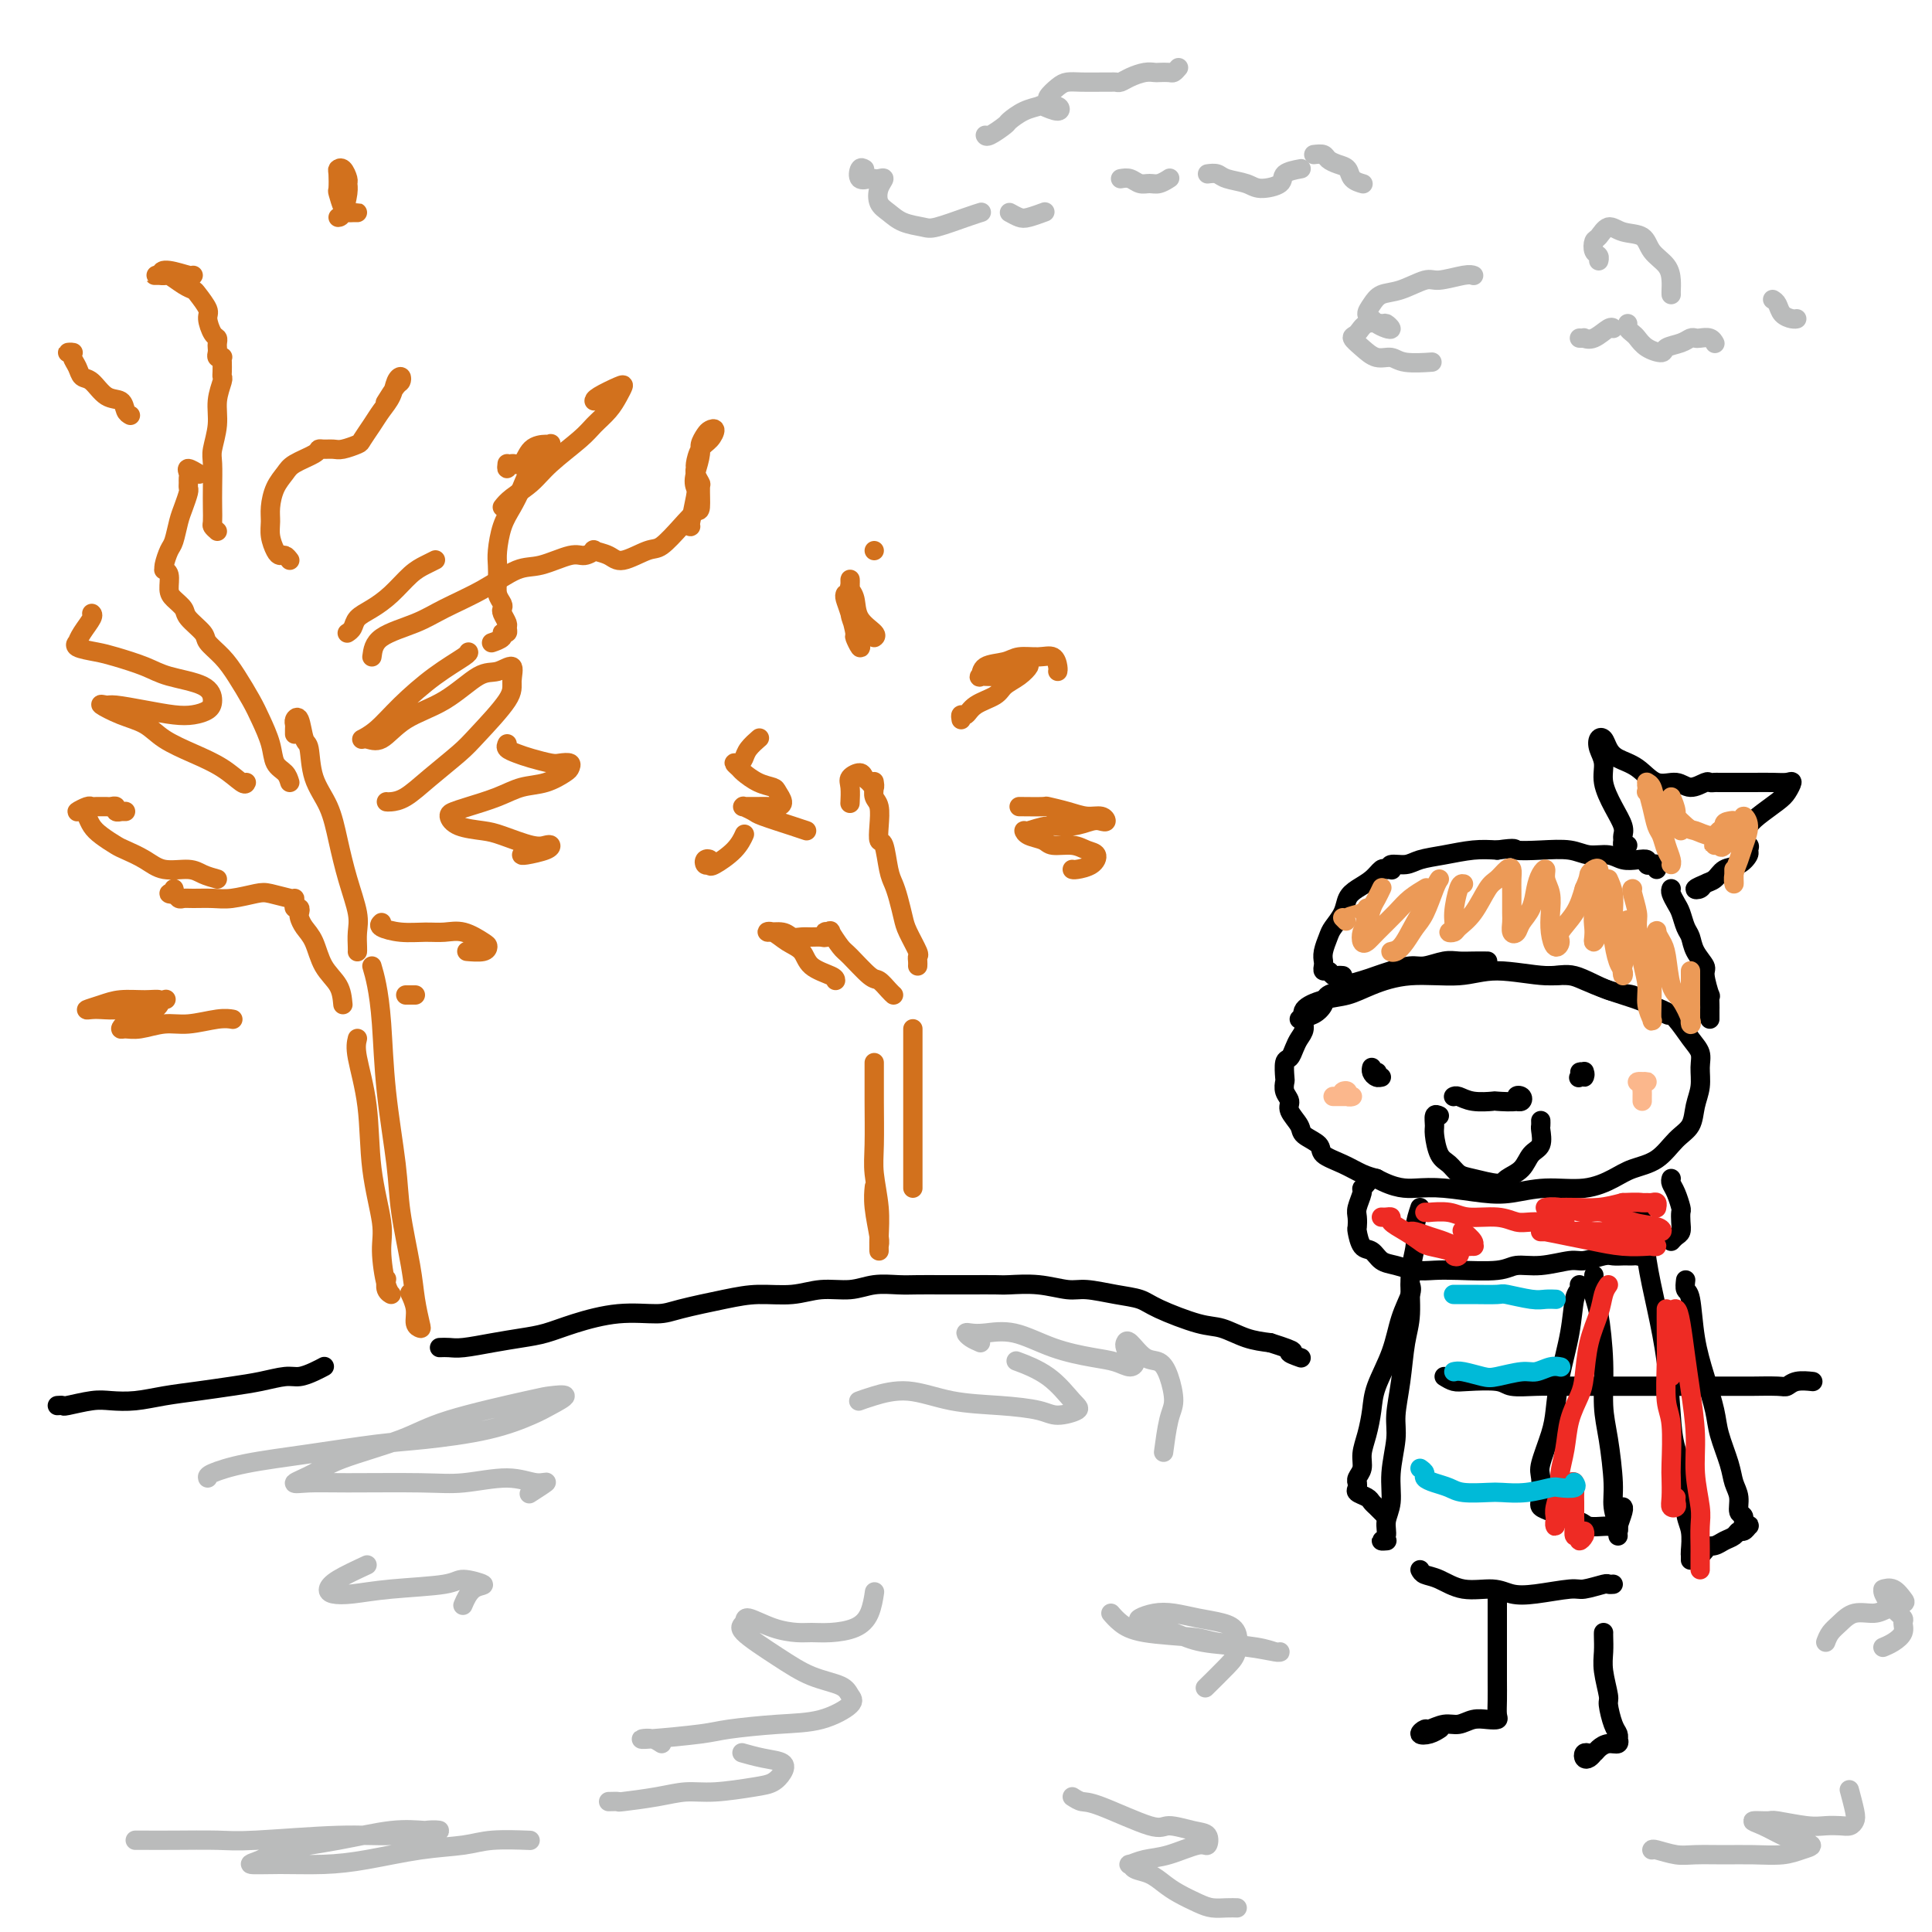 <svg viewBox='0 0 400 400' version='1.1' xmlns='http://www.w3.org/2000/svg' xmlns:xlink='http://www.w3.org/1999/xlink'><g fill='none' stroke='#000000' stroke-width='4' stroke-linecap='round' stroke-linejoin='round'><path d='M12,291c-0.117,0.008 -0.234,0.016 0,0c0.234,-0.016 0.819,-0.056 1,0c0.181,0.056 -0.043,0.208 1,0c1.043,-0.208 3.354,-0.777 5,-1c1.646,-0.223 2.627,-0.101 4,0c1.373,0.101 3.139,0.182 5,0c1.861,-0.182 3.818,-0.627 6,-1c2.182,-0.373 4.590,-0.674 7,-1c2.410,-0.326 4.823,-0.679 7,-1c2.177,-0.321 4.118,-0.612 6,-1c1.882,-0.388 3.706,-0.875 5,-1c1.294,-0.125 2.058,0.111 3,0c0.942,-0.111 2.061,-0.568 3,-1c0.939,-0.432 1.697,-0.838 2,-1c0.303,-0.162 0.152,-0.081 0,0'/><path d='M91,279c0.647,-0.024 1.295,-0.047 2,0c0.705,0.047 1.469,0.165 3,0c1.531,-0.165 3.831,-0.612 6,-1c2.169,-0.388 4.209,-0.716 6,-1c1.791,-0.284 3.335,-0.523 5,-1c1.665,-0.477 3.452,-1.192 6,-2c2.548,-0.808 5.859,-1.709 9,-2c3.141,-0.291 6.113,0.028 8,0c1.887,-0.028 2.687,-0.404 5,-1c2.313,-0.596 6.137,-1.413 9,-2c2.863,-0.587 4.764,-0.946 7,-1c2.236,-0.054 4.807,0.196 7,0c2.193,-0.196 4.007,-0.837 6,-1c1.993,-0.163 4.166,0.152 6,0c1.834,-0.152 3.329,-0.773 5,-1c1.671,-0.227 3.519,-0.061 5,0c1.481,0.061 2.596,0.017 4,0c1.404,-0.017 3.097,-0.006 5,0c1.903,0.006 4.014,0.005 6,0c1.986,-0.005 3.845,-0.016 5,0c1.155,0.016 1.606,0.060 3,0c1.394,-0.060 3.731,-0.224 6,0c2.269,0.224 4.469,0.835 6,1c1.531,0.165 2.394,-0.117 4,0c1.606,0.117 3.954,0.632 6,1c2.046,0.368 3.789,0.589 5,1c1.211,0.411 1.891,1.014 4,2c2.109,0.986 5.648,2.357 8,3c2.352,0.643 3.518,0.558 5,1c1.482,0.442 3.281,1.412 5,2c1.719,0.588 3.360,0.794 5,1'/><path d='M263,278c6.667,2.095 4.333,1.833 4,2c-0.333,0.167 1.333,0.762 2,1c0.667,0.238 0.333,0.119 0,0'/><path d='M299,285c0.672,0.415 1.344,0.829 2,1c0.656,0.171 1.295,0.098 3,0c1.705,-0.098 4.474,-0.223 6,0c1.526,0.223 1.807,0.792 3,1c1.193,0.208 3.299,0.056 5,0c1.701,-0.056 2.999,-0.015 4,0c1.001,0.015 1.706,0.004 3,0c1.294,-0.004 3.176,-0.001 5,0c1.824,0.001 3.588,0.000 5,0c1.412,-0.000 2.472,-0.000 4,0c1.528,0.000 3.524,-0.000 5,0c1.476,0.000 2.433,0.000 4,0c1.567,-0.000 3.743,-0.000 5,0c1.257,0.000 1.593,0.001 3,0c1.407,-0.001 3.884,-0.004 5,0c1.116,0.004 0.870,0.015 2,0c1.130,-0.015 3.634,-0.057 5,0c1.366,0.057 1.593,0.211 2,0c0.407,-0.211 0.994,-0.788 2,-1c1.006,-0.212 2.430,-0.061 3,0c0.570,0.061 0.285,0.030 0,0'/><path d='M308,199c-0.991,-0.009 -1.983,-0.017 -3,0c-1.017,0.017 -2.061,0.060 -3,0c-0.939,-0.060 -1.774,-0.223 -3,0c-1.226,0.223 -2.845,0.833 -4,1c-1.155,0.167 -1.848,-0.110 -3,0c-1.152,0.110 -2.765,0.607 -4,1c-1.235,0.393 -2.093,0.682 -3,1c-0.907,0.318 -1.863,0.665 -3,1c-1.137,0.335 -2.454,0.657 -3,1c-0.546,0.343 -0.322,0.707 -1,1c-0.678,0.293 -2.258,0.515 -3,1c-0.742,0.485 -0.647,1.232 -1,2c-0.353,0.768 -1.155,1.556 -2,2c-0.845,0.444 -1.732,0.543 -2,1c-0.268,0.457 0.082,1.272 0,2c-0.082,0.728 -0.596,1.369 -1,2c-0.404,0.631 -0.696,1.253 -1,2c-0.304,0.747 -0.618,1.617 -1,2c-0.382,0.383 -0.830,0.277 -1,1c-0.170,0.723 -0.062,2.276 0,3c0.062,0.724 0.076,0.620 0,1c-0.076,0.380 -0.244,1.242 0,2c0.244,0.758 0.900,1.410 1,2c0.100,0.590 -0.354,1.117 0,2c0.354,0.883 1.518,2.123 2,3c0.482,0.877 0.282,1.390 1,2c0.718,0.610 2.355,1.315 3,2c0.645,0.685 0.296,1.348 1,2c0.704,0.652 2.459,1.291 4,2c1.541,0.709 2.869,1.488 4,2c1.131,0.512 2.066,0.756 3,1'/><path d='M285,244c4.033,2.170 6.116,2.094 8,2c1.884,-0.094 3.570,-0.206 6,0c2.430,0.206 5.606,0.729 8,1c2.394,0.271 4.008,0.291 6,0c1.992,-0.291 4.364,-0.891 7,-1c2.636,-0.109 5.538,0.273 8,0c2.462,-0.273 4.484,-1.202 6,-2c1.516,-0.798 2.524,-1.466 4,-2c1.476,-0.534 3.419,-0.936 5,-2c1.581,-1.064 2.802,-2.791 4,-4c1.198,-1.209 2.375,-1.899 3,-3c0.625,-1.101 0.698,-2.614 1,-4c0.302,-1.386 0.832,-2.644 1,-4c0.168,-1.356 -0.025,-2.810 0,-4c0.025,-1.190 0.270,-2.115 0,-3c-0.270,-0.885 -1.053,-1.732 -2,-3c-0.947,-1.268 -2.056,-2.959 -3,-4c-0.944,-1.041 -1.722,-1.431 -3,-2c-1.278,-0.569 -3.057,-1.315 -5,-2c-1.943,-0.685 -4.051,-1.308 -6,-2c-1.949,-0.692 -3.738,-1.453 -5,-2c-1.262,-0.547 -1.998,-0.878 -3,-1c-1.002,-0.122 -2.270,-0.033 -3,0c-0.730,0.033 -0.923,0.009 -1,0c-0.077,-0.009 -0.039,-0.005 0,0'/><path d='M284,221c-0.074,0.307 -0.148,0.614 0,1c0.148,0.386 0.518,0.849 1,1c0.482,0.151 1.075,-0.012 1,0c-0.075,0.012 -0.818,0.199 -1,0c-0.182,-0.199 0.199,-0.785 0,-1c-0.199,-0.215 -0.977,-0.058 -1,0c-0.023,0.058 0.708,0.017 1,0c0.292,-0.017 0.146,-0.008 0,0'/><path d='M328,222c0.011,-0.144 0.022,-0.288 0,0c-0.022,0.288 -0.076,1.009 0,1c0.076,-0.009 0.283,-0.748 0,-1c-0.283,-0.252 -1.055,-0.016 -1,0c0.055,0.016 0.938,-0.188 1,0c0.062,0.188 -0.697,0.768 -1,1c-0.303,0.232 -0.152,0.116 0,0'/><path d='M301,227c-0.055,0.030 -0.110,0.060 0,0c0.110,-0.060 0.385,-0.211 1,0c0.615,0.211 1.572,0.785 3,1c1.428,0.215 3.328,0.071 4,0c0.672,-0.071 0.114,-0.068 1,0c0.886,0.068 3.214,0.200 4,0c0.786,-0.200 0.030,-0.733 0,-1c-0.030,-0.267 0.668,-0.268 1,0c0.332,0.268 0.299,0.804 0,1c-0.299,0.196 -0.864,0.053 -1,0c-0.136,-0.053 0.156,-0.014 0,0c-0.156,0.014 -0.759,0.004 -1,0c-0.241,-0.004 -0.121,-0.002 0,0'/><path d='M298,231c-0.427,-0.195 -0.855,-0.390 -1,0c-0.145,0.390 -0.009,1.365 0,2c0.009,0.635 -0.110,0.929 0,2c0.110,1.071 0.450,2.918 1,4c0.550,1.082 1.311,1.398 2,2c0.689,0.602 1.305,1.491 2,2c0.695,0.509 1.470,0.638 3,1c1.530,0.362 3.815,0.958 5,1c1.185,0.042 1.270,-0.468 2,-1c0.730,-0.532 2.105,-1.084 3,-2c0.895,-0.916 1.312,-2.197 2,-3c0.688,-0.803 1.649,-1.130 2,-2c0.351,-0.870 0.094,-2.285 0,-3c-0.094,-0.715 -0.025,-0.731 0,-1c0.025,-0.269 0.007,-0.791 0,-1c-0.007,-0.209 -0.004,-0.104 0,0'/><path d='M294,250c-0.455,1.364 -0.910,2.728 -1,4c-0.090,1.272 0.183,2.452 0,4c-0.183,1.548 -0.824,3.463 -1,6c-0.176,2.537 0.112,5.694 0,8c-0.112,2.306 -0.622,3.760 -1,6c-0.378,2.240 -0.622,5.267 -1,8c-0.378,2.733 -0.890,5.172 -1,7c-0.110,1.828 0.182,3.046 0,5c-0.182,1.954 -0.838,4.643 -1,7c-0.162,2.357 0.171,4.383 0,6c-0.171,1.617 -0.844,2.826 -1,4c-0.156,1.174 0.206,2.315 0,3c-0.206,0.685 -0.978,0.915 -1,1c-0.022,0.085 0.708,0.024 1,0c0.292,-0.024 0.146,-0.012 0,0'/><path d='M294,325c0.193,0.372 0.385,0.744 1,1c0.615,0.256 1.651,0.395 3,1c1.349,0.605 3.009,1.675 5,2c1.991,0.325 4.313,-0.094 6,0c1.687,0.094 2.740,0.701 4,1c1.260,0.299 2.729,0.290 5,0c2.271,-0.290 5.344,-0.862 7,-1c1.656,-0.138 1.894,0.159 3,0c1.106,-0.159 3.080,-0.775 4,-1c0.920,-0.225 0.786,-0.061 1,0c0.214,0.061 0.775,0.017 1,0c0.225,-0.017 0.112,-0.009 0,0'/><path d='M339,250c0.356,0.597 0.711,1.193 1,3c0.289,1.807 0.510,4.823 1,8c0.490,3.177 1.249,6.515 2,10c0.751,3.485 1.492,7.118 2,11c0.508,3.882 0.781,8.014 1,11c0.219,2.986 0.384,4.825 1,7c0.616,2.175 1.682,4.687 2,7c0.318,2.313 -0.111,4.427 0,6c0.111,1.573 0.762,2.604 1,4c0.238,1.396 0.064,3.158 0,4c-0.064,0.842 -0.017,0.765 0,1c0.017,0.235 0.005,0.781 0,1c-0.005,0.219 -0.002,0.109 0,0'/><path d='M310,331c-0.000,0.314 -0.000,0.628 0,1c0.000,0.372 0.000,0.802 0,2c-0.000,1.198 -0.000,3.165 0,5c0.000,1.835 0.001,3.539 0,5c-0.001,1.461 -0.006,2.679 0,4c0.006,1.321 0.021,2.745 0,4c-0.021,1.255 -0.077,2.340 0,3c0.077,0.660 0.289,0.894 0,1c-0.289,0.106 -1.079,0.085 -2,0c-0.921,-0.085 -1.972,-0.234 -3,0c-1.028,0.234 -2.032,0.851 -3,1c-0.968,0.149 -1.900,-0.169 -3,0c-1.100,0.169 -2.368,0.826 -3,1c-0.632,0.174 -0.628,-0.136 -1,0c-0.372,0.136 -1.120,0.717 -1,1c0.120,0.283 1.109,0.269 2,0c0.891,-0.269 1.683,-0.791 2,-1c0.317,-0.209 0.158,-0.104 0,0'/><path d='M332,338c-0.009,0.166 -0.017,0.332 0,1c0.017,0.668 0.060,1.839 0,3c-0.060,1.161 -0.223,2.314 0,4c0.223,1.686 0.830,3.906 1,5c0.170,1.094 -0.099,1.063 0,2c0.099,0.937 0.564,2.844 1,4c0.436,1.156 0.843,1.563 1,2c0.157,0.437 0.063,0.904 0,1c-0.063,0.096 -0.097,-0.181 0,0c0.097,0.181 0.324,0.819 0,1c-0.324,0.181 -1.201,-0.096 -2,0c-0.799,0.096 -1.521,0.565 -2,1c-0.479,0.435 -0.714,0.835 -1,1c-0.286,0.165 -0.623,0.093 -1,0c-0.377,-0.093 -0.794,-0.207 -1,0c-0.206,0.207 -0.199,0.736 0,1c0.199,0.264 0.592,0.263 1,0c0.408,-0.263 0.831,-0.790 1,-1c0.169,-0.210 0.085,-0.105 0,0'/><path d='M283,244c0.121,0.319 0.243,0.637 0,1c-0.243,0.363 -0.849,0.770 -1,1c-0.151,0.230 0.155,0.283 0,1c-0.155,0.717 -0.772,2.098 -1,3c-0.228,0.902 -0.069,1.326 0,2c0.069,0.674 0.048,1.599 0,2c-0.048,0.401 -0.124,0.278 0,1c0.124,0.722 0.448,2.288 1,3c0.552,0.712 1.333,0.569 2,1c0.667,0.431 1.220,1.436 2,2c0.780,0.564 1.788,0.688 3,1c1.212,0.312 2.630,0.812 4,1c1.370,0.188 2.692,0.066 4,0c1.308,-0.066 2.602,-0.074 5,0c2.398,0.074 5.900,0.231 8,0c2.100,-0.231 2.797,-0.850 4,-1c1.203,-0.150 2.913,0.170 5,0c2.087,-0.170 4.552,-0.830 6,-1c1.448,-0.170 1.879,0.151 3,0c1.121,-0.151 2.930,-0.772 4,-1c1.070,-0.228 1.400,-0.061 2,0c0.600,0.061 1.471,0.017 2,0c0.529,-0.017 0.716,-0.008 1,0c0.284,0.008 0.664,0.016 1,0c0.336,-0.016 0.626,-0.056 1,0c0.374,0.056 0.831,0.207 1,0c0.169,-0.207 0.048,-0.774 0,-1c-0.048,-0.226 -0.024,-0.113 0,0'/><path d='M346,244c-0.083,0.282 -0.166,0.565 0,1c0.166,0.435 0.581,1.023 1,2c0.419,0.977 0.842,2.341 1,3c0.158,0.659 0.053,0.611 0,1c-0.053,0.389 -0.053,1.215 0,2c0.053,0.785 0.158,1.530 0,2c-0.158,0.470 -0.581,0.665 -1,1c-0.419,0.335 -0.834,0.810 -1,1c-0.166,0.190 -0.083,0.095 0,0'/><path d='M327,266c0.097,0.349 0.195,0.697 0,1c-0.195,0.303 -0.681,0.560 -1,2c-0.319,1.440 -0.471,4.063 -1,7c-0.529,2.937 -1.434,6.188 -2,9c-0.566,2.812 -0.792,5.183 -1,7c-0.208,1.817 -0.397,3.078 -1,5c-0.603,1.922 -1.619,4.504 -2,6c-0.381,1.496 -0.126,1.907 0,3c0.126,1.093 0.125,2.870 0,4c-0.125,1.130 -0.372,1.613 0,2c0.372,0.387 1.364,0.678 2,1c0.636,0.322 0.916,0.675 2,1c1.084,0.325 2.973,0.623 4,1c1.027,0.377 1.193,0.832 2,1c0.807,0.168 2.254,0.048 3,0c0.746,-0.048 0.792,-0.023 1,0c0.208,0.023 0.578,0.045 1,0c0.422,-0.045 0.898,-0.156 1,0c0.102,0.156 -0.168,0.578 0,0c0.168,-0.578 0.776,-2.156 1,-3c0.224,-0.844 0.064,-0.956 0,-1c-0.064,-0.044 -0.032,-0.022 0,0'/><path d='M330,264c-0.081,1.478 -0.163,2.957 0,4c0.163,1.043 0.569,1.651 1,4c0.431,2.349 0.885,6.441 1,10c0.115,3.559 -0.109,6.586 0,9c0.109,2.414 0.551,4.215 1,7c0.449,2.785 0.905,6.554 1,9c0.095,2.446 -0.171,3.570 0,5c0.171,1.430 0.778,3.167 1,4c0.222,0.833 0.060,0.763 0,1c-0.060,0.237 -0.017,0.782 0,1c0.017,0.218 0.009,0.109 0,0'/><path d='M292,266c0.188,0.443 0.377,0.886 0,2c-0.377,1.114 -1.319,2.899 -2,5c-0.681,2.101 -1.101,4.519 -2,7c-0.899,2.481 -2.278,5.024 -3,7c-0.722,1.976 -0.786,3.383 -1,5c-0.214,1.617 -0.579,3.442 -1,5c-0.421,1.558 -0.897,2.847 -1,4c-0.103,1.153 0.169,2.168 0,3c-0.169,0.832 -0.779,1.480 -1,2c-0.221,0.520 -0.052,0.913 0,1c0.052,0.087 -0.011,-0.131 0,0c0.011,0.131 0.097,0.613 0,1c-0.097,0.387 -0.377,0.681 0,1c0.377,0.319 1.411,0.664 2,1c0.589,0.336 0.732,0.665 1,1c0.268,0.335 0.659,0.677 1,1c0.341,0.323 0.630,0.625 1,1c0.370,0.375 0.820,0.821 1,1c0.180,0.179 0.090,0.089 0,0'/><path d='M349,265c-0.095,0.810 -0.190,1.619 0,2c0.190,0.381 0.666,0.333 1,2c0.334,1.667 0.527,5.051 1,8c0.473,2.949 1.226,5.465 2,8c0.774,2.535 1.571,5.090 2,7c0.429,1.910 0.492,3.174 1,5c0.508,1.826 1.461,4.214 2,6c0.539,1.786 0.665,2.969 1,4c0.335,1.031 0.878,1.909 1,3c0.122,1.091 -0.177,2.397 0,3c0.177,0.603 0.829,0.505 1,1c0.171,0.495 -0.139,1.582 0,2c0.139,0.418 0.729,0.168 1,0c0.271,-0.168 0.224,-0.252 0,0c-0.224,0.252 -0.626,0.842 -1,1c-0.374,0.158 -0.720,-0.115 -1,0c-0.280,0.115 -0.495,0.619 -1,1c-0.505,0.381 -1.302,0.641 -2,1c-0.698,0.359 -1.298,0.818 -2,1c-0.702,0.182 -1.506,0.088 -2,0c-0.494,-0.088 -0.679,-0.171 -1,0c-0.321,0.171 -0.779,0.596 -1,1c-0.221,0.404 -0.203,0.789 0,1c0.203,0.211 0.593,0.249 1,0c0.407,-0.249 0.831,-0.785 1,-1c0.169,-0.215 0.085,-0.107 0,0'/><path d='M269,211c0.511,0.171 1.022,0.342 1,0c-0.022,-0.342 -0.576,-1.196 0,-2c0.576,-0.804 2.284,-1.559 4,-2c1.716,-0.441 3.440,-0.568 5,-1c1.560,-0.432 2.955,-1.169 5,-2c2.045,-0.831 4.739,-1.756 8,-2c3.261,-0.244 7.088,0.194 10,0c2.912,-0.194 4.909,-1.020 8,-1c3.091,0.020 7.277,0.887 10,1c2.723,0.113 3.985,-0.526 6,0c2.015,0.526 4.785,2.218 7,3c2.215,0.782 3.875,0.654 5,1c1.125,0.346 1.714,1.165 3,2c1.286,0.835 3.269,1.686 4,2c0.731,0.314 0.209,0.090 0,0c-0.209,-0.090 -0.104,-0.045 0,0'/><path d='M278,202c-0.332,-0.032 -0.663,-0.064 -1,0c-0.337,0.064 -0.678,0.225 -1,0c-0.322,-0.225 -0.623,-0.836 -1,-1c-0.377,-0.164 -0.830,0.118 -1,0c-0.170,-0.118 -0.058,-0.636 0,-1c0.058,-0.364 0.061,-0.576 0,-1c-0.061,-0.424 -0.186,-1.062 0,-2c0.186,-0.938 0.682,-2.177 1,-3c0.318,-0.823 0.459,-1.231 1,-2c0.541,-0.769 1.483,-1.898 2,-3c0.517,-1.102 0.611,-2.176 1,-3c0.389,-0.824 1.075,-1.398 2,-2c0.925,-0.602 2.091,-1.232 3,-2c0.909,-0.768 1.562,-1.674 2,-2c0.438,-0.326 0.663,-0.072 1,0c0.337,0.072 0.788,-0.036 1,0c0.212,0.036 0.186,0.217 0,0c-0.186,-0.217 -0.532,-0.832 0,-1c0.532,-0.168 1.944,0.113 3,0c1.056,-0.113 1.757,-0.618 3,-1c1.243,-0.382 3.027,-0.641 5,-1c1.973,-0.359 4.135,-0.817 6,-1c1.865,-0.183 3.432,-0.092 5,0'/><path d='M310,176c4.399,-0.623 3.398,-0.182 4,0c0.602,0.182 2.807,0.105 5,0c2.193,-0.105 4.372,-0.238 6,0c1.628,0.238 2.703,0.847 4,1c1.297,0.153 2.816,-0.152 4,0c1.184,0.152 2.033,0.759 3,1c0.967,0.241 2.053,0.116 3,0c0.947,-0.116 1.756,-0.224 2,0c0.244,0.224 -0.078,0.778 0,1c0.078,0.222 0.557,0.111 1,0c0.443,-0.111 0.850,-0.222 1,0c0.150,0.222 0.043,0.778 0,1c-0.043,0.222 -0.021,0.111 0,0'/><path d='M346,184c-0.089,0.235 -0.178,0.471 0,1c0.178,0.529 0.624,1.352 1,2c0.376,0.648 0.683,1.123 1,2c0.317,0.877 0.644,2.158 1,3c0.356,0.842 0.740,1.246 1,2c0.260,0.754 0.395,1.857 1,3c0.605,1.143 1.679,2.327 2,3c0.321,0.673 -0.110,0.835 0,2c0.110,1.165 0.762,3.334 1,4c0.238,0.666 0.064,-0.172 0,0c-0.064,0.172 -0.017,1.352 0,2c0.017,0.648 0.005,0.762 0,1c-0.005,0.238 -0.001,0.600 0,1c0.001,0.400 0.000,0.838 0,1c-0.000,0.162 -0.000,0.046 0,0c0.000,-0.046 0.000,-0.023 0,0'/><path d='M337,175c-0.426,0.093 -0.852,0.186 -1,0c-0.148,-0.186 -0.019,-0.650 0,-1c0.019,-0.350 -0.071,-0.586 0,-1c0.071,-0.414 0.303,-1.006 0,-2c-0.303,-0.994 -1.140,-2.389 -2,-4c-0.860,-1.611 -1.744,-3.438 -2,-5c-0.256,-1.562 0.116,-2.857 0,-4c-0.116,-1.143 -0.720,-2.132 -1,-3c-0.280,-0.868 -0.235,-1.615 0,-2c0.235,-0.385 0.659,-0.407 1,0c0.341,0.407 0.598,1.242 1,2c0.402,0.758 0.950,1.437 2,2c1.050,0.563 2.604,1.009 4,2c1.396,0.991 2.636,2.528 4,3c1.364,0.472 2.852,-0.122 4,0c1.148,0.122 1.955,0.961 3,1c1.045,0.039 2.327,-0.722 3,-1c0.673,-0.278 0.738,-0.075 1,0c0.262,0.075 0.720,0.020 1,0c0.280,-0.020 0.383,-0.005 1,0c0.617,0.005 1.749,-0.000 3,0c1.251,0.000 2.620,0.006 4,0c1.380,-0.006 2.772,-0.025 4,0c1.228,0.025 2.291,0.093 3,0c0.709,-0.093 1.063,-0.348 1,0c-0.063,0.348 -0.543,1.300 -1,2c-0.457,0.700 -0.892,1.150 -2,2c-1.108,0.850 -2.888,2.100 -4,3c-1.112,0.900 -1.556,1.450 -2,2'/><path d='M362,171c-1.699,1.802 -1.948,1.807 -2,2c-0.052,0.193 0.092,0.576 0,1c-0.092,0.424 -0.422,0.891 0,1c0.422,0.109 1.596,-0.141 2,0c0.404,0.141 0.040,0.671 0,1c-0.040,0.329 0.245,0.455 0,1c-0.245,0.545 -1.021,1.509 -2,2c-0.979,0.491 -2.163,0.511 -3,1c-0.837,0.489 -1.327,1.448 -2,2c-0.673,0.552 -1.528,0.698 -2,1c-0.472,0.302 -0.559,0.761 -1,1c-0.441,0.239 -1.234,0.257 -1,0c0.234,-0.257 1.495,-0.788 2,-1c0.505,-0.212 0.252,-0.106 0,0'/></g>
<g fill='none' stroke='#BABBBB' stroke-width='4' stroke-linecap='round' stroke-linejoin='round'><path d='M43,306c-0.074,-0.242 -0.148,-0.484 1,-1c1.148,-0.516 3.518,-1.306 7,-2c3.482,-0.694 8.077,-1.292 13,-2c4.923,-0.708 10.174,-1.526 14,-2c3.826,-0.474 6.226,-0.604 10,-1c3.774,-0.396 8.920,-1.059 13,-2c4.080,-0.941 7.092,-2.161 9,-3c1.908,-0.839 2.710,-1.299 4,-2c1.290,-0.701 3.066,-1.644 3,-2c-0.066,-0.356 -1.974,-0.125 -3,0c-1.026,0.125 -1.172,0.144 -5,1c-3.828,0.856 -11.340,2.548 -16,4c-4.660,1.452 -6.467,2.662 -10,4c-3.533,1.338 -8.790,2.803 -12,4c-3.210,1.197 -4.373,2.124 -6,3c-1.627,0.876 -3.717,1.700 -4,2c-0.283,0.300 1.241,0.075 3,0c1.759,-0.075 3.751,-0.002 8,0c4.249,0.002 10.753,-0.068 15,0c4.247,0.068 6.237,0.274 9,0c2.763,-0.274 6.298,-1.029 9,-1c2.702,0.029 4.570,0.843 6,1c1.430,0.157 2.424,-0.342 2,0c-0.424,0.342 -2.264,1.526 -3,2c-0.736,0.474 -0.368,0.237 0,0'/><path d='M76,324c-2.300,1.070 -4.600,2.140 -6,3c-1.400,0.860 -1.899,1.510 -2,2c-0.101,0.490 0.197,0.820 1,1c0.803,0.180 2.113,0.209 4,0c1.887,-0.209 4.353,-0.658 8,-1c3.647,-0.342 8.476,-0.578 11,-1c2.524,-0.422 2.743,-1.030 4,-1c1.257,0.030 3.554,0.699 4,1c0.446,0.301 -0.957,0.235 -2,1c-1.043,0.765 -1.727,2.361 -2,3c-0.273,0.639 -0.137,0.319 0,0'/><path d='M28,381c0.405,-0.002 0.811,-0.005 2,0c1.189,0.005 3.162,0.016 6,0c2.838,-0.016 6.541,-0.061 9,0c2.459,0.061 3.673,0.226 8,0c4.327,-0.226 11.766,-0.845 17,-1c5.234,-0.155 8.264,0.153 11,0c2.736,-0.153 5.178,-0.767 7,-1c1.822,-0.233 3.022,-0.085 3,0c-0.022,0.085 -1.268,0.106 -3,0c-1.732,-0.106 -3.950,-0.340 -7,0c-3.050,0.340 -6.931,1.254 -11,2c-4.069,0.746 -8.324,1.325 -11,2c-2.676,0.675 -3.771,1.447 -5,2c-1.229,0.553 -2.590,0.888 -2,1c0.590,0.112 3.133,0.003 6,0c2.867,-0.003 6.058,0.101 9,0c2.942,-0.101 5.634,-0.405 9,-1c3.366,-0.595 7.408,-1.480 11,-2c3.592,-0.520 6.736,-0.676 9,-1c2.264,-0.324 3.648,-0.818 6,-1c2.352,-0.182 5.672,-0.052 7,0c1.328,0.052 0.664,0.026 0,0'/><path d='M126,373c0.905,-0.022 1.809,-0.043 2,0c0.191,0.043 -0.332,0.152 1,0c1.332,-0.152 4.520,-0.565 7,-1c2.480,-0.435 4.251,-0.893 6,-1c1.749,-0.107 3.477,0.136 6,0c2.523,-0.136 5.842,-0.652 8,-1c2.158,-0.348 3.156,-0.528 4,-1c0.844,-0.472 1.536,-1.237 2,-2c0.464,-0.763 0.702,-1.524 0,-2c-0.702,-0.476 -2.343,-0.667 -4,-1c-1.657,-0.333 -3.331,-0.810 -4,-1c-0.669,-0.190 -0.335,-0.095 0,0'/><path d='M137,361c-0.631,-0.416 -1.262,-0.832 -2,-1c-0.738,-0.168 -1.583,-0.087 -2,0c-0.417,0.087 -0.407,0.180 2,0c2.407,-0.180 7.210,-0.632 10,-1c2.790,-0.368 3.568,-0.651 6,-1c2.432,-0.349 6.519,-0.765 10,-1c3.481,-0.235 6.355,-0.288 9,-1c2.645,-0.712 5.061,-2.082 6,-3c0.939,-0.918 0.401,-1.384 0,-2c-0.401,-0.616 -0.664,-1.383 -2,-2c-1.336,-0.617 -3.745,-1.085 -6,-2c-2.255,-0.915 -4.355,-2.277 -7,-4c-2.645,-1.723 -5.834,-3.807 -7,-5c-1.166,-1.193 -0.308,-1.497 0,-2c0.308,-0.503 0.065,-1.206 1,-1c0.935,0.206 3.047,1.321 5,2c1.953,0.679 3.745,0.921 5,1c1.255,0.079 1.972,-0.004 3,0c1.028,0.004 2.367,0.095 4,0c1.633,-0.095 3.562,-0.376 5,-1c1.438,-0.624 2.387,-1.591 3,-3c0.613,-1.409 0.889,-3.260 1,-4c0.111,-0.740 0.055,-0.370 0,0'/><path d='M178,290c-0.183,0.068 -0.366,0.137 0,0c0.366,-0.137 1.281,-0.479 3,-1c1.719,-0.521 4.244,-1.221 7,-1c2.756,0.221 5.745,1.363 9,2c3.255,0.637 6.777,0.770 10,1c3.223,0.230 6.147,0.557 8,1c1.853,0.443 2.636,1.001 4,1c1.364,-0.001 3.310,-0.561 4,-1c0.690,-0.439 0.123,-0.757 -1,-2c-1.123,-1.243 -2.802,-3.412 -5,-5c-2.198,-1.588 -4.914,-2.597 -6,-3c-1.086,-0.403 -0.543,-0.202 0,0'/><path d='M203,278c-0.717,-0.311 -1.433,-0.622 -2,-1c-0.567,-0.378 -0.984,-0.824 -1,-1c-0.016,-0.176 0.368,-0.083 1,0c0.632,0.083 1.513,0.154 3,0c1.487,-0.154 3.582,-0.534 6,0c2.418,0.534 5.160,1.982 8,3c2.840,1.018 5.777,1.605 8,2c2.223,0.395 3.730,0.596 5,1c1.270,0.404 2.301,1.009 3,1c0.699,-0.009 1.064,-0.632 1,-1c-0.064,-0.368 -0.558,-0.480 -1,-1c-0.442,-0.520 -0.830,-1.448 -1,-2c-0.170,-0.552 -0.120,-0.730 0,-1c0.120,-0.270 0.310,-0.634 1,0c0.690,0.634 1.881,2.266 3,3c1.119,0.734 2.167,0.569 3,1c0.833,0.431 1.453,1.458 2,3c0.547,1.542 1.023,3.599 1,5c-0.023,1.401 -0.545,2.146 -1,4c-0.455,1.854 -0.844,4.815 -1,6c-0.156,1.185 -0.078,0.592 0,0'/><path d='M230,334c0.557,0.643 1.114,1.285 2,2c0.886,0.715 2.100,1.502 5,2c2.900,0.498 7.485,0.708 10,1c2.515,0.292 2.961,0.668 5,1c2.039,0.332 5.670,0.622 8,1c2.330,0.378 3.359,0.845 4,1c0.641,0.155 0.894,-0.003 1,0c0.106,0.003 0.064,0.166 -1,0c-1.064,-0.166 -3.149,-0.660 -6,-1c-2.851,-0.340 -6.468,-0.525 -9,-1c-2.532,-0.475 -3.977,-1.238 -6,-2c-2.023,-0.762 -4.622,-1.522 -6,-2c-1.378,-0.478 -1.534,-0.675 -1,-1c0.534,-0.325 1.758,-0.776 3,-1c1.242,-0.224 2.502,-0.219 4,0c1.498,0.219 3.235,0.651 5,1c1.765,0.349 3.558,0.616 5,1c1.442,0.384 2.533,0.885 3,2c0.467,1.115 0.311,2.845 0,4c-0.311,1.155 -0.776,1.734 -2,3c-1.224,1.266 -3.207,3.219 -4,4c-0.793,0.781 -0.397,0.391 0,0'/><path d='M222,372c0.672,0.433 1.345,0.865 2,1c0.655,0.135 1.293,-0.029 4,1c2.707,1.029 7.482,3.250 10,4c2.518,0.750 2.777,0.027 4,0c1.223,-0.027 3.409,0.641 5,1c1.591,0.359 2.586,0.411 3,1c0.414,0.589 0.247,1.717 0,2c-0.247,0.283 -0.574,-0.279 -2,0c-1.426,0.279 -3.950,1.398 -6,2c-2.050,0.602 -3.626,0.685 -5,1c-1.374,0.315 -2.545,0.861 -3,1c-0.455,0.139 -0.195,-0.129 0,0c0.195,0.129 0.324,0.654 1,1c0.676,0.346 1.899,0.513 3,1c1.101,0.487 2.080,1.293 3,2c0.920,0.707 1.781,1.314 3,2c1.219,0.686 2.796,1.452 4,2c1.204,0.548 2.034,0.879 3,1c0.966,0.121 2.068,0.033 3,0c0.932,-0.033 1.695,-0.009 2,0c0.305,0.009 0.153,0.005 0,0'/><path d='M342,383c0.052,-0.113 0.105,-0.227 1,0c0.895,0.227 2.634,0.794 4,1c1.366,0.206 2.361,0.052 4,0c1.639,-0.052 3.924,-0.003 6,0c2.076,0.003 3.945,-0.041 6,0c2.055,0.041 4.298,0.167 6,0c1.702,-0.167 2.864,-0.626 4,-1c1.136,-0.374 2.245,-0.664 2,-1c-0.245,-0.336 -1.845,-0.717 -3,-1c-1.155,-0.283 -1.866,-0.469 -3,-1c-1.134,-0.531 -2.691,-1.406 -4,-2c-1.309,-0.594 -2.370,-0.905 -2,-1c0.370,-0.095 2.172,0.027 3,0c0.828,-0.027 0.684,-0.203 2,0c1.316,0.203 4.093,0.784 6,1c1.907,0.216 2.943,0.069 4,0c1.057,-0.069 2.136,-0.058 3,0c0.864,0.058 1.513,0.162 2,0c0.487,-0.162 0.811,-0.590 1,-1c0.189,-0.410 0.243,-0.803 0,-2c-0.243,-1.197 -0.784,-3.199 -1,-4c-0.216,-0.801 -0.108,-0.400 0,0'/><path d='M378,340c0.260,-0.681 0.519,-1.362 1,-2c0.481,-0.638 1.183,-1.232 2,-2c0.817,-0.768 1.747,-1.710 3,-2c1.253,-0.290 2.828,0.072 4,0c1.172,-0.072 1.942,-0.580 3,-1c1.058,-0.420 2.402,-0.754 3,-1c0.598,-0.246 0.448,-0.406 0,-1c-0.448,-0.594 -1.193,-1.622 -2,-2c-0.807,-0.378 -1.675,-0.106 -2,0c-0.325,0.106 -0.108,0.046 0,0c0.108,-0.046 0.105,-0.077 0,0c-0.105,0.077 -0.314,0.261 0,1c0.314,0.739 1.150,2.033 2,3c0.850,0.967 1.712,1.608 2,2c0.288,0.392 -0.000,0.536 0,1c0.000,0.464 0.289,1.248 0,2c-0.289,0.752 -1.155,1.472 -2,2c-0.845,0.528 -1.670,0.865 -2,1c-0.330,0.135 -0.165,0.067 0,0'/></g>
<g fill='none' stroke='#EE2B24' stroke-width='4' stroke-linecap='round' stroke-linejoin='round'><path d='M286,252c0.291,0.018 0.582,0.036 1,0c0.418,-0.036 0.963,-0.126 1,0c0.037,0.126 -0.435,0.467 0,1c0.435,0.533 1.776,1.257 3,2c1.224,0.743 2.332,1.507 3,2c0.668,0.493 0.898,0.717 2,1c1.102,0.283 3.076,0.626 4,1c0.924,0.374 0.798,0.780 1,1c0.202,0.220 0.734,0.255 1,0c0.266,-0.255 0.267,-0.800 0,-1c-0.267,-0.200 -0.803,-0.054 -1,0c-0.197,0.054 -0.056,0.015 0,0c0.056,-0.015 0.028,-0.008 0,0'/><path d='M292,255c-0.042,0.024 -0.084,0.049 0,0c0.084,-0.049 0.293,-0.171 1,0c0.707,0.171 1.912,0.635 3,1c1.088,0.365 2.059,0.632 3,1c0.941,0.368 1.852,0.837 3,1c1.148,0.163 2.531,0.019 3,0c0.469,-0.019 0.023,0.088 0,0c-0.023,-0.088 0.379,-0.370 0,-1c-0.379,-0.630 -1.537,-1.609 -2,-2c-0.463,-0.391 -0.232,-0.196 0,0'/><path d='M295,251c0.523,-0.009 1.045,-0.017 1,0c-0.045,0.017 -0.658,0.061 0,0c0.658,-0.061 2.587,-0.227 4,0c1.413,0.227 2.311,0.845 4,1c1.689,0.155 4.168,-0.155 6,0c1.832,0.155 3.016,0.774 4,1c0.984,0.226 1.766,0.061 3,0c1.234,-0.061 2.918,-0.016 4,0c1.082,0.016 1.560,0.004 2,0c0.440,-0.004 0.840,-0.001 1,0c0.160,0.001 0.080,0.001 0,0'/><path d='M319,255c-0.030,-0.091 -0.060,-0.182 1,0c1.060,0.182 3.211,0.637 5,1c1.789,0.363 3.216,0.634 5,1c1.784,0.366 3.924,0.827 6,1c2.076,0.173 4.087,0.058 5,0c0.913,-0.058 0.729,-0.058 1,0c0.271,0.058 0.999,0.173 1,0c0.001,-0.173 -0.723,-0.635 -2,-1c-1.277,-0.365 -3.107,-0.634 -5,-1c-1.893,-0.366 -3.850,-0.830 -6,-1c-2.150,-0.170 -4.492,-0.046 -6,0c-1.508,0.046 -2.182,0.012 -3,0c-0.818,-0.012 -1.779,-0.003 -2,0c-0.221,0.003 0.297,0.001 1,0c0.703,-0.001 1.591,-0.000 3,0c1.409,0.000 3.338,0.001 5,0c1.662,-0.001 3.058,-0.004 5,0c1.942,0.004 4.430,0.013 6,0c1.570,-0.013 2.223,-0.050 3,0c0.777,0.050 1.679,0.186 2,0c0.321,-0.186 0.060,-0.695 -1,-1c-1.060,-0.305 -2.919,-0.407 -5,-1c-2.081,-0.593 -4.384,-1.675 -6,-2c-1.616,-0.325 -2.547,0.109 -4,0c-1.453,-0.109 -3.429,-0.762 -5,-1c-1.571,-0.238 -2.735,-0.063 -3,0c-0.265,0.063 0.371,0.014 1,0c0.629,-0.014 1.251,0.007 2,0c0.749,-0.007 1.625,-0.040 3,0c1.375,0.040 3.250,0.154 5,0c1.750,-0.154 3.375,-0.577 5,-1'/><path d='M336,249c3.332,-0.154 3.663,-0.037 4,0c0.337,0.037 0.679,-0.004 1,0c0.321,0.004 0.622,0.054 1,0c0.378,-0.054 0.833,-0.210 1,0c0.167,0.210 0.045,0.787 0,1c-0.045,0.213 -0.013,0.061 0,0c0.013,-0.061 0.006,-0.030 0,0'/><path d='M333,266c-0.363,0.524 -0.726,1.048 -1,2c-0.274,0.952 -0.458,2.332 -1,4c-0.542,1.668 -1.440,3.624 -2,6c-0.560,2.376 -0.781,5.171 -1,7c-0.219,1.829 -0.436,2.690 -1,4c-0.564,1.310 -1.475,3.068 -2,5c-0.525,1.932 -0.662,4.037 -1,6c-0.338,1.963 -0.875,3.782 -1,5c-0.125,1.218 0.163,1.833 0,3c-0.163,1.167 -0.777,2.884 -1,4c-0.223,1.116 -0.056,1.631 0,2c0.056,0.369 -0.000,0.591 0,1c0.000,0.409 0.056,1.003 0,1c-0.056,-0.003 -0.225,-0.603 0,-1c0.225,-0.397 0.845,-0.590 1,-1c0.155,-0.410 -0.154,-1.038 0,-2c0.154,-0.962 0.772,-2.259 1,-3c0.228,-0.741 0.065,-0.926 0,-1c-0.065,-0.074 -0.033,-0.037 0,0'/><path d='M325,307c0.423,-0.187 0.846,-0.374 1,0c0.154,0.374 0.040,1.309 0,2c-0.040,0.691 -0.007,1.136 0,2c0.007,0.864 -0.013,2.145 0,3c0.013,0.855 0.060,1.284 0,2c-0.060,0.716 -0.226,1.719 0,2c0.226,0.281 0.845,-0.159 1,0c0.155,0.159 -0.154,0.919 0,1c0.154,0.081 0.772,-0.517 1,-1c0.228,-0.483 0.065,-0.852 0,-1c-0.065,-0.148 -0.033,-0.074 0,0'/><path d='M345,271c-0.008,1.116 -0.016,2.232 0,4c0.016,1.768 0.057,4.187 0,7c-0.057,2.813 -0.211,6.021 0,8c0.211,1.979 0.788,2.730 1,5c0.212,2.270 0.061,6.059 0,8c-0.061,1.941 -0.030,2.034 0,3c0.030,0.966 0.061,2.805 0,4c-0.061,1.195 -0.212,1.746 0,2c0.212,0.254 0.789,0.213 1,0c0.211,-0.213 0.057,-0.596 0,-1c-0.057,-0.404 -0.016,-0.830 0,-1c0.016,-0.170 0.008,-0.085 0,0'/><path d='M346,285c0.002,-1.067 0.003,-2.133 0,-3c-0.003,-0.867 -0.012,-1.533 0,-3c0.012,-1.467 0.045,-3.735 0,-5c-0.045,-1.265 -0.167,-1.529 0,-2c0.167,-0.471 0.623,-1.150 1,-1c0.377,0.150 0.674,1.128 1,3c0.326,1.872 0.679,4.637 1,7c0.321,2.363 0.608,4.326 1,7c0.392,2.674 0.890,6.061 1,9c0.110,2.939 -0.167,5.431 0,8c0.167,2.569 0.777,5.217 1,7c0.223,1.783 0.060,2.702 0,4c-0.060,1.298 -0.016,2.975 0,4c0.016,1.025 0.004,1.398 0,2c-0.004,0.602 -0.001,1.431 0,2c0.001,0.569 0.000,0.877 0,1c-0.000,0.123 -0.000,0.062 0,0'/></g>
<g fill='none' stroke='#EC9A57' stroke-width='4' stroke-linecap='round' stroke-linejoin='round'><path d='M278,190c0.506,0.514 1.011,1.027 1,1c-0.011,-0.027 -0.539,-0.595 0,-1c0.539,-0.405 2.145,-0.648 3,-1c0.855,-0.352 0.959,-0.815 1,-1c0.041,-0.185 0.021,-0.093 0,0'/><path d='M286,184c0.089,-0.187 0.178,-0.374 0,0c-0.178,0.374 -0.623,1.309 -1,2c-0.377,0.691 -0.687,1.139 -1,2c-0.313,0.861 -0.630,2.136 -1,3c-0.370,0.864 -0.794,1.319 -1,2c-0.206,0.681 -0.194,1.588 0,2c0.194,0.412 0.571,0.327 1,0c0.429,-0.327 0.911,-0.897 2,-2c1.089,-1.103 2.787,-2.739 4,-4c1.213,-1.261 1.942,-2.147 3,-3c1.058,-0.853 2.445,-1.672 3,-2c0.555,-0.328 0.277,-0.164 0,0'/><path d='M298,182c-0.244,0.350 -0.488,0.700 -1,2c-0.512,1.300 -1.291,3.550 -2,5c-0.709,1.450 -1.347,2.101 -2,3c-0.653,0.899 -1.319,2.045 -2,3c-0.681,0.955 -1.376,1.719 -2,2c-0.624,0.281 -1.175,0.078 -1,0c0.175,-0.078 1.078,-0.031 2,-1c0.922,-0.969 1.864,-2.953 3,-5c1.136,-2.047 2.468,-4.156 3,-5c0.532,-0.844 0.266,-0.422 0,0'/><path d='M303,183c-0.299,-0.060 -0.599,-0.121 -1,1c-0.401,1.121 -0.905,3.423 -1,5c-0.095,1.577 0.218,2.430 0,3c-0.218,0.570 -0.966,0.857 -1,1c-0.034,0.143 0.648,0.142 1,0c0.352,-0.142 0.374,-0.423 1,-1c0.626,-0.577 1.856,-1.448 3,-3c1.144,-1.552 2.201,-3.783 3,-5c0.799,-1.217 1.338,-1.418 2,-2c0.662,-0.582 1.445,-1.544 2,-2c0.555,-0.456 0.881,-0.408 1,0c0.119,0.408 0.031,1.174 0,2c-0.031,0.826 -0.005,1.711 0,3c0.005,1.289 -0.011,2.981 0,4c0.011,1.019 0.048,1.365 0,2c-0.048,0.635 -0.182,1.559 0,2c0.182,0.441 0.678,0.399 1,0c0.322,-0.399 0.468,-1.156 1,-2c0.532,-0.844 1.448,-1.776 2,-3c0.552,-1.224 0.740,-2.740 1,-4c0.260,-1.260 0.592,-2.263 1,-3c0.408,-0.737 0.893,-1.209 1,-1c0.107,0.209 -0.165,1.097 0,2c0.165,0.903 0.767,1.819 1,3c0.233,1.181 0.098,2.627 0,4c-0.098,1.373 -0.160,2.672 0,4c0.160,1.328 0.543,2.685 1,3c0.457,0.315 0.988,-0.410 1,-1c0.012,-0.590 -0.497,-1.043 0,-2c0.497,-0.957 1.999,-2.416 3,-4c1.001,-1.584 1.500,-3.292 2,-5'/><path d='M328,184c1.111,-2.481 0.887,-2.685 1,-3c0.113,-0.315 0.562,-0.741 1,-1c0.438,-0.259 0.863,-0.351 1,0c0.137,0.351 -0.016,1.144 0,2c0.016,0.856 0.200,1.775 0,3c-0.200,1.225 -0.783,2.754 -1,4c-0.217,1.246 -0.069,2.207 0,3c0.069,0.793 0.057,1.419 0,2c-0.057,0.581 -0.159,1.119 0,1c0.159,-0.119 0.578,-0.894 1,-2c0.422,-1.106 0.845,-2.544 1,-4c0.155,-1.456 0.042,-2.930 0,-4c-0.042,-1.070 -0.012,-1.734 0,-2c0.012,-0.266 0.006,-0.133 0,0'/><path d='M333,182c0.417,0.930 0.833,1.859 1,3c0.167,1.141 0.083,2.493 0,4c-0.083,1.507 -0.167,3.170 0,5c0.167,1.830 0.584,3.829 1,5c0.416,1.171 0.829,1.514 1,2c0.171,0.486 0.098,1.114 0,1c-0.098,-0.114 -0.222,-0.969 0,-2c0.222,-1.031 0.791,-2.239 1,-4c0.209,-1.761 0.060,-4.075 0,-5c-0.060,-0.925 -0.030,-0.463 0,0'/><path d='M338,184c-0.119,0.013 -0.238,0.026 0,1c0.238,0.974 0.833,2.911 1,4c0.167,1.089 -0.095,1.332 0,3c0.095,1.668 0.547,4.760 1,7c0.453,2.240 0.906,3.626 1,5c0.094,1.374 -0.171,2.736 0,4c0.171,1.264 0.777,2.429 1,3c0.223,0.571 0.064,0.549 0,0c-0.064,-0.549 -0.032,-1.623 0,-3c0.032,-1.377 0.064,-3.057 0,-4c-0.064,-0.943 -0.224,-1.151 0,-3c0.224,-1.849 0.833,-5.340 1,-7c0.167,-1.660 -0.107,-1.488 0,-1c0.107,0.488 0.597,1.293 1,2c0.403,0.707 0.721,1.315 1,3c0.279,1.685 0.520,4.447 1,6c0.480,1.553 1.201,1.899 2,3c0.799,1.101 1.678,2.958 2,4c0.322,1.042 0.086,1.269 0,1c-0.086,-0.269 -0.023,-1.033 0,-1c0.023,0.033 0.006,0.865 0,0c-0.006,-0.865 -0.002,-3.426 0,-5c0.002,-1.574 0.000,-2.160 0,-3c-0.000,-0.840 -0.000,-1.935 0,-2c0.000,-0.065 0.000,0.900 0,1c-0.000,0.100 -0.000,-0.665 0,0c0.000,0.665 0.000,2.761 0,4c-0.000,1.239 -0.000,1.621 0,2c0.000,0.379 0.000,0.756 0,1c-0.000,0.244 -0.000,0.355 0,0c0.000,-0.355 0.000,-1.178 0,-2'/><path d='M350,207c0.000,0.667 0.000,0.333 0,0'/><path d='M346,165c0.454,1.061 0.908,2.123 1,3c0.092,0.877 -0.179,1.571 0,2c0.179,0.429 0.806,0.593 1,1c0.194,0.407 -0.046,1.057 0,1c0.046,-0.057 0.377,-0.820 0,-1c-0.377,-0.180 -1.464,0.225 -2,0c-0.536,-0.225 -0.522,-1.080 -1,-2c-0.478,-0.920 -1.449,-1.906 -2,-3c-0.551,-1.094 -0.680,-2.296 -1,-3c-0.320,-0.704 -0.829,-0.911 -1,-1c-0.171,-0.089 -0.004,-0.061 0,0c0.004,0.061 -0.154,0.156 0,1c0.154,0.844 0.619,2.439 1,4c0.381,1.561 0.676,3.088 1,4c0.324,0.912 0.676,1.210 1,2c0.324,0.790 0.620,2.074 1,3c0.380,0.926 0.845,1.494 1,2c0.155,0.506 -0.000,0.949 0,1c0.000,0.051 0.156,-0.290 0,-1c-0.156,-0.710 -0.623,-1.790 -1,-3c-0.377,-1.210 -0.664,-2.551 -1,-4c-0.336,-1.449 -0.721,-3.005 -1,-4c-0.279,-0.995 -0.453,-1.429 -1,-2c-0.547,-0.571 -1.466,-1.279 -1,-1c0.466,0.279 2.317,1.543 3,2c0.683,0.457 0.200,0.106 1,1c0.800,0.894 2.885,3.033 4,4c1.115,0.967 1.262,0.760 2,1c0.738,0.240 2.068,0.926 3,1c0.932,0.074 1.466,-0.463 2,-1'/><path d='M356,172c2.506,1.068 1.271,-0.262 1,-1c-0.271,-0.738 0.422,-0.885 1,-1c0.578,-0.115 1.041,-0.199 1,0c-0.041,0.199 -0.586,0.681 -1,1c-0.414,0.319 -0.696,0.477 -1,1c-0.304,0.523 -0.630,1.412 -1,2c-0.370,0.588 -0.782,0.875 -1,1c-0.218,0.125 -0.240,0.087 0,0c0.240,-0.087 0.743,-0.224 1,0c0.257,0.224 0.270,0.810 1,0c0.730,-0.810 2.179,-3.017 3,-4c0.821,-0.983 1.016,-0.742 1,-1c-0.016,-0.258 -0.243,-1.017 0,-1c0.243,0.017 0.955,0.808 1,2c0.045,1.192 -0.576,2.786 -1,4c-0.424,1.214 -0.649,2.049 -1,3c-0.351,0.951 -0.826,2.016 -1,3c-0.174,0.984 -0.047,1.885 0,2c0.047,0.115 0.012,-0.557 0,-1c-0.012,-0.443 -0.003,-0.658 0,-1c0.003,-0.342 0.001,-0.812 0,-1c-0.001,-0.188 -0.000,-0.094 0,0'/></g>
<g fill='none' stroke='#FBB78C' stroke-width='4' stroke-linecap='round' stroke-linejoin='round'><path d='M278,227c-0.124,-0.392 -0.247,-0.785 0,-1c0.247,-0.215 0.866,-0.254 1,0c0.134,0.254 -0.216,0.800 0,1c0.216,0.200 0.998,0.054 1,0c0.002,-0.054 -0.774,-0.014 -1,0c-0.226,0.014 0.100,0.004 0,0c-0.100,-0.004 -0.627,-0.001 -1,0c-0.373,0.001 -0.593,0.000 -1,0c-0.407,-0.000 -1.000,-0.000 -1,0c-0.000,0.000 0.592,0.000 1,0c0.408,-0.000 0.631,-0.000 1,0c0.369,0.000 0.882,0.000 1,0c0.118,-0.000 -0.161,-0.000 0,0c0.161,0.000 0.760,0.000 1,0c0.240,-0.000 0.120,-0.000 0,0'/><path d='M340,225c-0.108,-0.423 -0.216,-0.845 0,-1c0.216,-0.155 0.755,-0.042 1,0c0.245,0.042 0.195,0.014 0,0c-0.195,-0.014 -0.536,-0.015 -1,0c-0.464,0.015 -1.053,0.045 -1,0c0.053,-0.045 0.746,-0.166 1,0c0.254,0.166 0.068,0.619 0,1c-0.068,0.381 -0.018,0.690 0,1c0.018,0.310 0.005,0.622 0,1c-0.005,0.378 -0.001,0.822 0,1c0.001,0.178 0.001,0.089 0,0'/></g>
<g fill='none' stroke='#00BAD8' stroke-width='4' stroke-linecap='round' stroke-linejoin='round'><path d='M294,304c0.463,0.334 0.926,0.668 1,1c0.074,0.332 -0.240,0.664 0,1c0.240,0.336 1.035,0.678 2,1c0.965,0.322 2.101,0.623 3,1c0.899,0.377 1.561,0.829 3,1c1.439,0.171 3.654,0.060 5,0c1.346,-0.060 1.822,-0.068 3,0c1.178,0.068 3.058,0.211 5,0c1.942,-0.211 3.946,-0.775 5,-1c1.054,-0.225 1.159,-0.112 2,0c0.841,0.112 2.419,0.222 3,0c0.581,-0.222 0.166,-0.778 0,-1c-0.166,-0.222 -0.083,-0.111 0,0'/><path d='M301,284c0.448,-0.105 0.896,-0.209 2,0c1.104,0.209 2.866,0.732 4,1c1.134,0.268 1.642,0.282 3,0c1.358,-0.282 3.565,-0.860 5,-1c1.435,-0.140 2.096,0.158 3,0c0.904,-0.158 2.051,-0.773 3,-1c0.949,-0.227 1.700,-0.065 2,0c0.300,0.065 0.150,0.032 0,0'/><path d='M301,268c-0.061,-0.001 -0.122,-0.001 0,0c0.122,0.001 0.427,0.004 1,0c0.573,-0.004 1.413,-0.015 3,0c1.587,0.015 3.921,0.057 5,0c1.079,-0.057 0.902,-0.211 2,0c1.098,0.211 3.469,0.789 5,1c1.531,0.211 2.220,0.057 3,0c0.780,-0.057 1.651,-0.016 2,0c0.349,0.016 0.174,0.008 0,0'/></g>
<g fill='none' stroke='#D2711D' stroke-width='4' stroke-linecap='round' stroke-linejoin='round'><path d='M74,215c-0.213,0.872 -0.426,1.745 0,4c0.426,2.255 1.490,5.893 2,10c0.510,4.107 0.467,8.684 1,13c0.533,4.316 1.642,8.370 2,11c0.358,2.630 -0.033,3.836 0,6c0.033,2.164 0.492,5.287 1,7c0.508,1.713 1.064,2.016 1,2c-0.064,-0.016 -0.748,-0.350 -1,-1c-0.252,-0.650 -0.072,-1.614 0,-2c0.072,-0.386 0.036,-0.193 0,0'/><path d='M77,200c0.325,1.104 0.649,2.207 1,4c0.351,1.793 0.728,4.274 1,8c0.272,3.726 0.440,8.697 1,14c0.560,5.303 1.513,10.937 2,15c0.487,4.063 0.510,6.553 1,10c0.490,3.447 1.448,7.850 2,11c0.552,3.150 0.699,5.046 1,7c0.301,1.954 0.756,3.966 1,5c0.244,1.034 0.275,1.089 0,1c-0.275,-0.089 -0.857,-0.323 -1,-1c-0.143,-0.677 0.154,-1.798 0,-3c-0.154,-1.202 -0.758,-2.486 -1,-3c-0.242,-0.514 -0.121,-0.257 0,0'/><path d='M71,208c-0.129,-1.369 -0.259,-2.738 -1,-4c-0.741,-1.262 -2.094,-2.418 -3,-4c-0.906,-1.582 -1.366,-3.591 -2,-5c-0.634,-1.409 -1.442,-2.219 -2,-3c-0.558,-0.781 -0.868,-1.533 -1,-2c-0.132,-0.467 -0.088,-0.651 0,-1c0.088,-0.349 0.220,-0.864 0,-1c-0.220,-0.136 -0.791,0.108 -1,0c-0.209,-0.108 -0.055,-0.568 0,-1c0.055,-0.432 0.011,-0.835 0,-1c-0.011,-0.165 0.009,-0.093 0,0c-0.009,0.093 -0.049,0.207 -1,0c-0.951,-0.207 -2.814,-0.735 -4,-1c-1.186,-0.265 -1.694,-0.267 -3,0c-1.306,0.267 -3.411,0.805 -5,1c-1.589,0.195 -2.663,0.049 -4,0c-1.337,-0.049 -2.937,0.001 -4,0c-1.063,-0.001 -1.587,-0.052 -2,0c-0.413,0.052 -0.713,0.206 -1,0c-0.287,-0.206 -0.560,-0.774 -1,-1c-0.440,-0.226 -1.046,-0.112 -1,0c0.046,0.112 0.743,0.223 1,0c0.257,-0.223 0.073,-0.778 0,-1c-0.073,-0.222 -0.037,-0.111 0,0'/><path d='M45,182c-1.055,-0.297 -2.111,-0.594 -3,-1c-0.889,-0.406 -1.613,-0.920 -3,-1c-1.387,-0.080 -3.439,0.274 -5,0c-1.561,-0.274 -2.631,-1.175 -4,-2c-1.369,-0.825 -3.035,-1.572 -4,-2c-0.965,-0.428 -1.227,-0.535 -2,-1c-0.773,-0.465 -2.055,-1.286 -3,-2c-0.945,-0.714 -1.553,-1.319 -2,-2c-0.447,-0.681 -0.733,-1.436 -1,-2c-0.267,-0.564 -0.513,-0.936 -1,-1c-0.487,-0.064 -1.213,0.179 -1,0c0.213,-0.179 1.367,-0.780 2,-1c0.633,-0.220 0.747,-0.059 1,0c0.253,0.059 0.646,0.015 1,0c0.354,-0.015 0.668,-0.000 1,0c0.332,0.000 0.681,-0.014 1,0c0.319,0.014 0.606,0.056 1,0c0.394,-0.056 0.894,-0.211 1,0c0.106,0.211 -0.181,0.789 0,1c0.181,0.211 0.832,0.057 1,0c0.168,-0.057 -0.147,-0.015 0,0c0.147,0.015 0.756,0.004 1,0c0.244,-0.004 0.122,-0.002 0,0'/><path d='M74,197c-0.003,0.043 -0.007,0.086 0,0c0.007,-0.086 0.024,-0.303 0,-1c-0.024,-0.697 -0.088,-1.876 0,-3c0.088,-1.124 0.328,-2.195 0,-4c-0.328,-1.805 -1.226,-4.344 -2,-7c-0.774,-2.656 -1.426,-5.429 -2,-8c-0.574,-2.571 -1.071,-4.938 -2,-7c-0.929,-2.062 -2.291,-3.817 -3,-6c-0.709,-2.183 -0.764,-4.792 -1,-6c-0.236,-1.208 -0.652,-1.014 -1,-2c-0.348,-0.986 -0.629,-3.150 -1,-4c-0.371,-0.850 -0.831,-0.385 -1,0c-0.169,0.385 -0.045,0.691 0,1c0.045,0.309 0.012,0.622 0,1c-0.012,0.378 -0.003,0.822 0,1c0.003,0.178 0.002,0.089 0,0'/><path d='M60,162c-0.213,-0.706 -0.426,-1.412 -1,-2c-0.574,-0.588 -1.508,-1.059 -2,-2c-0.492,-0.941 -0.543,-2.352 -1,-4c-0.457,-1.648 -1.321,-3.534 -2,-5c-0.679,-1.466 -1.174,-2.513 -2,-4c-0.826,-1.487 -1.983,-3.413 -3,-5c-1.017,-1.587 -1.892,-2.834 -3,-4c-1.108,-1.166 -2.447,-2.252 -3,-3c-0.553,-0.748 -0.320,-1.158 -1,-2c-0.680,-0.842 -2.272,-2.117 -3,-3c-0.728,-0.883 -0.591,-1.375 -1,-2c-0.409,-0.625 -1.363,-1.383 -2,-2c-0.637,-0.617 -0.956,-1.095 -1,-2c-0.044,-0.905 0.187,-2.239 0,-3c-0.187,-0.761 -0.793,-0.950 -1,-1c-0.207,-0.050 -0.014,0.041 0,0c0.014,-0.041 -0.151,-0.212 0,-1c0.151,-0.788 0.619,-2.194 1,-3c0.381,-0.806 0.677,-1.014 1,-2c0.323,-0.986 0.675,-2.750 1,-4c0.325,-1.250 0.623,-1.984 1,-3c0.377,-1.016 0.834,-2.313 1,-3c0.166,-0.687 0.043,-0.763 0,-1c-0.043,-0.237 -0.004,-0.634 0,-1c0.004,-0.366 -0.027,-0.700 0,-1c0.027,-0.300 0.110,-0.565 0,-1c-0.110,-0.435 -0.414,-1.040 0,-1c0.414,0.040 1.547,0.726 2,1c0.453,0.274 0.227,0.137 0,0'/><path d='M45,110c-0.422,-0.378 -0.845,-0.755 -1,-1c-0.155,-0.245 -0.043,-0.356 0,-1c0.043,-0.644 0.015,-1.819 0,-3c-0.015,-1.181 -0.019,-2.366 0,-4c0.019,-1.634 0.061,-3.716 0,-5c-0.061,-1.284 -0.227,-1.769 0,-3c0.227,-1.231 0.845,-3.207 1,-5c0.155,-1.793 -0.155,-3.401 0,-5c0.155,-1.599 0.773,-3.189 1,-4c0.227,-0.811 0.062,-0.845 0,-1c-0.062,-0.155 -0.020,-0.433 0,-1c0.020,-0.567 0.020,-1.423 0,-2c-0.020,-0.577 -0.058,-0.876 0,-1c0.058,-0.124 0.211,-0.075 0,0c-0.211,0.075 -0.788,0.174 -1,0c-0.212,-0.174 -0.059,-0.622 0,-1c0.059,-0.378 0.026,-0.686 0,-1c-0.026,-0.314 -0.044,-0.635 0,-1c0.044,-0.365 0.148,-0.774 0,-1c-0.148,-0.226 -0.550,-0.270 -1,-1c-0.450,-0.730 -0.948,-2.145 -1,-3c-0.052,-0.855 0.344,-1.151 0,-2c-0.344,-0.849 -1.426,-2.252 -2,-3c-0.574,-0.748 -0.640,-0.841 -1,-1c-0.360,-0.159 -1.015,-0.382 -2,-1c-0.985,-0.618 -2.299,-1.630 -3,-2c-0.701,-0.370 -0.787,-0.099 -1,0c-0.213,0.099 -0.552,0.027 -1,0c-0.448,-0.027 -1.005,-0.007 -1,0c0.005,0.007 0.573,0.002 1,0c0.427,-0.002 0.714,-0.001 1,0'/><path d='M34,57c-1.083,-0.906 -0.290,-1.171 1,-1c1.290,0.171 3.078,0.777 4,1c0.922,0.223 0.978,0.064 1,0c0.022,-0.064 0.011,-0.032 0,0'/><path d='M60,116c-0.332,-0.434 -0.663,-0.868 -1,-1c-0.337,-0.132 -0.679,0.037 -1,0c-0.321,-0.037 -0.620,-0.281 -1,-1c-0.380,-0.719 -0.841,-1.911 -1,-3c-0.159,-1.089 -0.014,-2.073 0,-3c0.014,-0.927 -0.101,-1.796 0,-3c0.101,-1.204 0.419,-2.743 1,-4c0.581,-1.257 1.426,-2.232 2,-3c0.574,-0.768 0.878,-1.330 2,-2c1.122,-0.670 3.062,-1.446 4,-2c0.938,-0.554 0.875,-0.884 1,-1c0.125,-0.116 0.438,-0.018 1,0c0.562,0.018 1.372,-0.042 2,0c0.628,0.042 1.074,0.188 2,0c0.926,-0.188 2.332,-0.710 3,-1c0.668,-0.290 0.599,-0.347 1,-1c0.401,-0.653 1.274,-1.903 2,-3c0.726,-1.097 1.305,-2.042 2,-3c0.695,-0.958 1.505,-1.930 2,-3c0.495,-1.070 0.675,-2.237 1,-3c0.325,-0.763 0.794,-1.122 1,-1c0.206,0.122 0.148,0.723 0,1c-0.148,0.277 -0.386,0.228 -1,1c-0.614,0.772 -1.604,2.363 -2,3c-0.396,0.637 -0.198,0.318 0,0'/><path d='M72,131c-0.101,0.064 -0.201,0.129 0,0c0.201,-0.129 0.704,-0.450 1,-1c0.296,-0.550 0.386,-1.327 1,-2c0.614,-0.673 1.751,-1.242 3,-2c1.249,-0.758 2.608,-1.706 4,-3c1.392,-1.294 2.816,-2.934 4,-4c1.184,-1.066 2.126,-1.556 3,-2c0.874,-0.444 1.678,-0.841 2,-1c0.322,-0.159 0.161,-0.079 0,0'/><path d='M104,105c0.470,-0.591 0.940,-1.183 2,-2c1.060,-0.817 2.710,-1.860 4,-3c1.290,-1.140 2.219,-2.378 4,-4c1.781,-1.622 4.414,-3.629 6,-5c1.586,-1.371 2.124,-2.106 3,-3c0.876,-0.894 2.091,-1.946 3,-3c0.909,-1.054 1.511,-2.111 2,-3c0.489,-0.889 0.863,-1.611 1,-2c0.137,-0.389 0.037,-0.444 -1,0c-1.037,0.444 -3.010,1.389 -4,2c-0.990,0.611 -0.997,0.889 -1,1c-0.003,0.111 -0.001,0.056 0,0'/><path d='M105,96c-0.063,0.558 -0.126,1.116 0,1c0.126,-0.116 0.440,-0.906 1,-1c0.560,-0.094 1.366,0.509 2,0c0.634,-0.509 1.097,-2.131 2,-3c0.903,-0.869 2.246,-0.985 3,-1c0.754,-0.015 0.918,0.071 1,0c0.082,-0.071 0.083,-0.298 0,0c-0.083,0.298 -0.249,1.120 -1,2c-0.751,0.880 -2.086,1.818 -3,3c-0.914,1.182 -1.408,2.609 -2,4c-0.592,1.391 -1.283,2.746 -2,4c-0.717,1.254 -1.461,2.409 -2,4c-0.539,1.591 -0.873,3.620 -1,5c-0.127,1.380 -0.048,2.110 0,3c0.048,0.890 0.064,1.939 0,3c-0.064,1.061 -0.210,2.133 0,3c0.210,0.867 0.774,1.527 1,2c0.226,0.473 0.114,0.758 0,1c-0.114,0.242 -0.231,0.442 0,1c0.231,0.558 0.810,1.473 1,2c0.190,0.527 -0.009,0.667 0,1c0.009,0.333 0.226,0.860 0,1c-0.226,0.140 -0.896,-0.107 -1,0c-0.104,0.107 0.357,0.567 0,1c-0.357,0.433 -1.530,0.838 -2,1c-0.470,0.162 -0.235,0.081 0,0'/><path d='M80,166c0.191,0.027 0.382,0.055 1,0c0.618,-0.055 1.662,-0.192 3,-1c1.338,-0.808 2.971,-2.287 5,-4c2.029,-1.713 4.455,-3.658 6,-5c1.545,-1.342 2.209,-2.079 4,-4c1.791,-1.921 4.708,-5.027 6,-7c1.292,-1.973 0.957,-2.814 1,-4c0.043,-1.186 0.462,-2.717 0,-3c-0.462,-0.283 -1.807,0.682 -3,1c-1.193,0.318 -2.235,-0.010 -4,1c-1.765,1.010 -4.255,3.357 -7,5c-2.745,1.643 -5.747,2.580 -8,4c-2.253,1.420 -3.757,3.323 -5,4c-1.243,0.677 -2.225,0.128 -3,0c-0.775,-0.128 -1.342,0.166 -1,0c0.342,-0.166 1.594,-0.791 3,-2c1.406,-1.209 2.965,-3.004 5,-5c2.035,-1.996 4.545,-4.195 7,-6c2.455,-1.805 4.853,-3.217 6,-4c1.147,-0.783 1.042,-0.938 1,-1c-0.042,-0.062 -0.021,-0.031 0,0'/><path d='M77,136c0.183,-1.418 0.366,-2.836 2,-4c1.634,-1.164 4.721,-2.075 7,-3c2.279,-0.925 3.752,-1.863 6,-3c2.248,-1.137 5.273,-2.472 8,-4c2.727,-1.528 5.156,-3.250 7,-4c1.844,-0.750 3.105,-0.527 5,-1c1.895,-0.473 4.426,-1.641 6,-2c1.574,-0.359 2.190,0.092 3,0c0.810,-0.092 1.813,-0.726 2,-1c0.187,-0.274 -0.443,-0.190 0,0c0.443,0.190 1.959,0.484 3,1c1.041,0.516 1.606,1.255 3,1c1.394,-0.255 3.617,-1.504 5,-2c1.383,-0.496 1.925,-0.238 3,-1c1.075,-0.762 2.681,-2.542 4,-4c1.319,-1.458 2.350,-2.593 3,-3c0.650,-0.407 0.921,-0.084 1,-1c0.079,-0.916 -0.032,-3.070 0,-4c0.032,-0.930 0.207,-0.637 0,-1c-0.207,-0.363 -0.795,-1.381 -1,-2c-0.205,-0.619 -0.026,-0.839 0,-1c0.026,-0.161 -0.101,-0.264 0,-1c0.101,-0.736 0.431,-2.104 1,-3c0.569,-0.896 1.378,-1.320 2,-2c0.622,-0.680 1.057,-1.618 1,-2c-0.057,-0.382 -0.606,-0.210 -1,0c-0.394,0.210 -0.631,0.458 -1,1c-0.369,0.542 -0.869,1.377 -1,2c-0.131,0.623 0.105,1.035 0,2c-0.105,0.965 -0.553,2.482 -1,4'/><path d='M144,98c-0.480,1.718 -0.181,2.513 0,3c0.181,0.487 0.244,0.667 0,2c-0.244,1.333 -0.797,3.821 -1,5c-0.203,1.179 -0.058,1.051 0,1c0.058,-0.051 0.029,-0.026 0,0'/><path d='M105,154c-0.165,0.332 -0.330,0.664 0,1c0.330,0.336 1.154,0.678 2,1c0.846,0.322 1.716,0.626 3,1c1.284,0.374 2.984,0.820 4,1c1.016,0.180 1.347,0.094 2,0c0.653,-0.094 1.628,-0.195 2,0c0.372,0.195 0.143,0.685 0,1c-0.143,0.315 -0.198,0.455 -1,1c-0.802,0.545 -2.351,1.494 -4,2c-1.649,0.506 -3.399,0.568 -5,1c-1.601,0.432 -3.053,1.233 -5,2c-1.947,0.767 -4.390,1.501 -6,2c-1.610,0.499 -2.387,0.762 -3,1c-0.613,0.238 -1.062,0.449 -1,1c0.062,0.551 0.636,1.440 2,2c1.364,0.560 3.518,0.790 5,1c1.482,0.210 2.292,0.399 4,1c1.708,0.601 4.314,1.615 6,2c1.686,0.385 2.452,0.142 3,0c0.548,-0.142 0.879,-0.182 1,0c0.121,0.182 0.032,0.585 -1,1c-1.032,0.415 -3.009,0.843 -4,1c-0.991,0.157 -0.998,0.045 -1,0c-0.002,-0.045 -0.001,-0.022 0,0'/><path d='M79,191c-0.327,0.308 -0.654,0.617 0,1c0.654,0.383 2.291,0.842 4,1c1.709,0.158 3.492,0.017 5,0c1.508,-0.017 2.743,0.090 4,0c1.257,-0.090 2.536,-0.378 4,0c1.464,0.378 3.113,1.422 4,2c0.887,0.578 1.011,0.691 1,1c-0.011,0.309 -0.157,0.814 -1,1c-0.843,0.186 -2.384,0.053 -3,0c-0.616,-0.053 -0.308,-0.027 0,0'/><path d='M51,162c-0.109,0.267 -0.219,0.535 -1,0c-0.781,-0.535 -2.234,-1.872 -4,-3c-1.766,-1.128 -3.844,-2.047 -6,-3c-2.156,-0.953 -4.389,-1.940 -6,-3c-1.611,-1.060 -2.601,-2.194 -4,-3c-1.399,-0.806 -3.209,-1.285 -5,-2c-1.791,-0.715 -3.564,-1.666 -4,-2c-0.436,-0.334 0.466,-0.050 1,0c0.534,0.050 0.699,-0.133 2,0c1.301,0.133 3.736,0.581 6,1c2.264,0.419 4.356,0.810 6,1c1.644,0.190 2.838,0.178 4,0c1.162,-0.178 2.291,-0.523 3,-1c0.709,-0.477 0.997,-1.087 1,-2c0.003,-0.913 -0.280,-2.128 -2,-3c-1.720,-0.872 -4.879,-1.399 -7,-2c-2.121,-0.601 -3.206,-1.275 -5,-2c-1.794,-0.725 -4.299,-1.499 -6,-2c-1.701,-0.501 -2.598,-0.727 -4,-1c-1.402,-0.273 -3.311,-0.591 -4,-1c-0.689,-0.409 -0.160,-0.908 0,-1c0.160,-0.092 -0.048,0.224 0,0c0.048,-0.224 0.353,-0.988 1,-2c0.647,-1.012 1.636,-2.272 2,-3c0.364,-0.728 0.104,-0.922 0,-1c-0.104,-0.078 -0.052,-0.039 0,0'/><path d='M27,86c-0.380,-0.203 -0.760,-0.407 -1,-1c-0.240,-0.593 -0.340,-1.576 -1,-2c-0.660,-0.424 -1.880,-0.288 -3,-1c-1.120,-0.712 -2.141,-2.271 -3,-3c-0.859,-0.729 -1.555,-0.626 -2,-1c-0.445,-0.374 -0.637,-1.225 -1,-2c-0.363,-0.775 -0.896,-1.476 -1,-2c-0.104,-0.524 0.219,-0.872 0,-1c-0.219,-0.128 -0.982,-0.034 -1,0c-0.018,0.034 0.709,0.010 1,0c0.291,-0.010 0.145,-0.005 0,0'/><path d='M70,45c0.308,-0.027 0.616,-0.053 1,-1c0.384,-0.947 0.845,-2.814 1,-4c0.155,-1.186 0.003,-1.690 0,-2c-0.003,-0.310 0.143,-0.426 0,-1c-0.143,-0.574 -0.575,-1.607 -1,-2c-0.425,-0.393 -0.843,-0.148 -1,0c-0.157,0.148 -0.053,0.197 0,1c0.053,0.803 0.055,2.359 0,3c-0.055,0.641 -0.168,0.368 0,1c0.168,0.632 0.617,2.169 1,3c0.383,0.831 0.702,0.955 1,1c0.298,0.045 0.577,0.012 1,0c0.423,-0.012 0.990,-0.003 1,0c0.010,0.003 -0.536,0.001 -1,0c-0.464,-0.001 -0.847,-0.000 -1,0c-0.153,0.000 -0.077,0.000 0,0'/><path d='M48,211c0.189,0.033 0.378,0.065 0,0c-0.378,-0.065 -1.323,-0.228 -3,0c-1.677,0.228 -4.086,0.847 -6,1c-1.914,0.153 -3.335,-0.158 -5,0c-1.665,0.158 -3.576,0.787 -5,1c-1.424,0.213 -2.361,0.012 -3,0c-0.639,-0.012 -0.981,0.166 -1,0c-0.019,-0.166 0.284,-0.675 1,-1c0.716,-0.325 1.845,-0.465 3,-1c1.155,-0.535 2.336,-1.465 3,-2c0.664,-0.535 0.811,-0.677 1,-1c0.189,-0.323 0.421,-0.829 0,-1c-0.421,-0.171 -1.494,-0.007 -3,0c-1.506,0.007 -3.446,-0.142 -5,0c-1.554,0.142 -2.721,0.575 -4,1c-1.279,0.425 -2.671,0.843 -3,1c-0.329,0.157 0.406,0.052 1,0c0.594,-0.052 1.046,-0.053 2,0c0.954,0.053 2.410,0.158 4,0c1.590,-0.158 3.313,-0.581 5,-1c1.687,-0.419 3.339,-0.834 4,-1c0.661,-0.166 0.330,-0.083 0,0'/><path d='M84,206c0.310,0.000 0.619,0.000 1,0c0.381,0.000 0.833,0.000 1,0c0.167,-0.000 0.048,0.000 0,0c-0.048,0.000 -0.024,0.000 0,0'/><path d='M181,220c0.002,0.402 0.004,0.805 0,2c-0.004,1.195 -0.015,3.183 0,6c0.015,2.817 0.057,6.462 0,9c-0.057,2.538 -0.212,3.969 0,6c0.212,2.031 0.790,4.661 1,7c0.210,2.339 0.053,4.388 0,6c-0.053,1.612 -0.000,2.789 0,3c0.000,0.211 -0.052,-0.543 0,-1c0.052,-0.457 0.210,-0.617 0,-2c-0.210,-1.383 -0.787,-3.988 -1,-6c-0.213,-2.012 -0.061,-3.432 0,-4c0.061,-0.568 0.030,-0.284 0,0'/><path d='M189,213c0.000,0.473 0.000,0.946 0,2c0.000,1.054 0.000,2.689 0,6c0.000,3.311 0.000,8.299 0,11c0.000,2.701 0.000,3.116 0,5c0.000,1.884 0.000,5.238 0,7c0.000,1.762 0.000,1.932 0,2c0.000,0.068 0.000,0.034 0,0'/><path d='M173,203c-0.012,-0.275 -0.023,-0.551 -1,-1c-0.977,-0.449 -2.919,-1.073 -4,-2c-1.081,-0.927 -1.299,-2.158 -2,-3c-0.701,-0.842 -1.884,-1.294 -3,-2c-1.116,-0.706 -2.163,-1.668 -3,-2c-0.837,-0.332 -1.462,-0.036 -1,0c0.462,0.036 2.011,-0.187 3,0c0.989,0.187 1.417,0.783 2,1c0.583,0.217 1.319,0.054 2,0c0.681,-0.054 1.306,-0.001 2,0c0.694,0.001 1.458,-0.052 2,0c0.542,0.052 0.861,0.207 1,0c0.139,-0.207 0.096,-0.777 0,-1c-0.096,-0.223 -0.246,-0.098 0,0c0.246,0.098 0.889,0.170 1,0c0.111,-0.170 -0.308,-0.583 0,0c0.308,0.583 1.343,2.163 2,3c0.657,0.837 0.936,0.932 2,2c1.064,1.068 2.912,3.109 4,4c1.088,0.891 1.415,0.630 2,1c0.585,0.370 1.427,1.369 2,2c0.573,0.631 0.878,0.895 1,1c0.122,0.105 0.061,0.053 0,0'/><path d='M190,200c0.015,-0.312 0.029,-0.624 0,-1c-0.029,-0.376 -0.102,-0.817 0,-1c0.102,-0.183 0.378,-0.107 0,-1c-0.378,-0.893 -1.411,-2.753 -2,-4c-0.589,-1.247 -0.735,-1.879 -1,-3c-0.265,-1.121 -0.649,-2.729 -1,-4c-0.351,-1.271 -0.669,-2.205 -1,-3c-0.331,-0.795 -0.676,-1.452 -1,-3c-0.324,-1.548 -0.626,-3.986 -1,-5c-0.374,-1.014 -0.818,-0.604 -1,-1c-0.182,-0.396 -0.101,-1.598 0,-3c0.101,-1.402 0.223,-3.004 0,-4c-0.223,-0.996 -0.791,-1.387 -1,-2c-0.209,-0.613 -0.059,-1.449 0,-2c0.059,-0.551 0.027,-0.816 0,-1c-0.027,-0.184 -0.047,-0.289 0,0c0.047,0.289 0.163,0.970 0,1c-0.163,0.030 -0.604,-0.590 -1,-1c-0.396,-0.410 -0.747,-0.610 -1,-1c-0.253,-0.390 -0.408,-0.969 -1,-1c-0.592,-0.031 -1.623,0.487 -2,1c-0.377,0.513 -0.102,1.023 0,2c0.102,0.977 0.029,2.422 0,3c-0.029,0.578 -0.015,0.289 0,0'/><path d='M167,172c-0.632,-0.218 -1.265,-0.437 -3,-1c-1.735,-0.563 -4.573,-1.471 -6,-2c-1.427,-0.529 -1.445,-0.677 -2,-1c-0.555,-0.323 -1.649,-0.819 -2,-1c-0.351,-0.181 0.042,-0.048 0,0c-0.042,0.048 -0.518,0.011 0,0c0.518,-0.011 2.030,0.004 3,0c0.970,-0.004 1.397,-0.029 2,0c0.603,0.029 1.383,0.111 2,0c0.617,-0.111 1.073,-0.415 1,-1c-0.073,-0.585 -0.673,-1.452 -1,-2c-0.327,-0.548 -0.379,-0.778 -1,-1c-0.621,-0.222 -1.810,-0.437 -3,-1c-1.190,-0.563 -2.382,-1.474 -3,-2c-0.618,-0.526 -0.661,-0.668 -1,-1c-0.339,-0.332 -0.973,-0.853 -1,-1c-0.027,-0.147 0.554,0.079 1,0c0.446,-0.079 0.759,-0.465 1,-1c0.241,-0.535 0.411,-1.221 1,-2c0.589,-0.779 1.597,-1.651 2,-2c0.403,-0.349 0.202,-0.174 0,0'/><path d='M175,123c-0.081,0.201 -0.162,0.401 0,1c0.162,0.599 0.566,1.595 1,3c0.434,1.405 0.898,3.219 1,4c0.102,0.781 -0.159,0.531 0,1c0.159,0.469 0.736,1.659 1,2c0.264,0.341 0.214,-0.166 0,-1c-0.214,-0.834 -0.593,-1.996 -1,-3c-0.407,-1.004 -0.842,-1.850 -1,-3c-0.158,-1.150 -0.039,-2.605 0,-4c0.039,-1.395 -0.003,-2.729 0,-3c0.003,-0.271 0.051,0.522 0,1c-0.051,0.478 -0.199,0.639 0,1c0.199,0.361 0.747,0.920 1,2c0.253,1.080 0.212,2.681 1,4c0.788,1.319 2.404,2.355 3,3c0.596,0.645 0.170,0.899 0,1c-0.170,0.101 -0.085,0.051 0,0'/><path d='M199,149c-0.082,-0.471 -0.164,-0.941 0,-1c0.164,-0.059 0.575,0.294 1,0c0.425,-0.294 0.864,-1.235 2,-2c1.136,-0.765 2.968,-1.354 4,-2c1.032,-0.646 1.262,-1.347 2,-2c0.738,-0.653 1.983,-1.257 3,-2c1.017,-0.743 1.806,-1.625 2,-2c0.194,-0.375 -0.207,-0.242 -1,0c-0.793,0.242 -1.978,0.594 -3,1c-1.022,0.406 -1.883,0.866 -3,1c-1.117,0.134 -2.491,-0.059 -3,0c-0.509,0.059 -0.152,0.370 0,0c0.152,-0.370 0.100,-1.421 1,-2c0.900,-0.579 2.753,-0.684 4,-1c1.247,-0.316 1.889,-0.841 3,-1c1.111,-0.159 2.690,0.049 4,0c1.310,-0.049 2.351,-0.353 3,0c0.649,0.353 0.905,1.364 1,2c0.095,0.636 0.027,0.896 0,1c-0.027,0.104 -0.014,0.052 0,0'/><path d='M211,167c2.095,0.022 4.189,0.043 5,0c0.811,-0.043 0.337,-0.151 1,0c0.663,0.151 2.462,0.563 4,1c1.538,0.437 2.814,0.901 4,1c1.186,0.099 2.282,-0.165 3,0c0.718,0.165 1.057,0.761 1,1c-0.057,0.239 -0.509,0.121 -1,0c-0.491,-0.121 -1.022,-0.243 -2,0c-0.978,0.243 -2.405,0.853 -4,1c-1.595,0.147 -3.360,-0.168 -5,0c-1.640,0.168 -3.157,0.820 -4,1c-0.843,0.180 -1.012,-0.110 -1,0c0.012,0.110 0.205,0.621 1,1c0.795,0.379 2.193,0.625 3,1c0.807,0.375 1.024,0.877 2,1c0.976,0.123 2.710,-0.135 4,0c1.290,0.135 2.135,0.663 3,1c0.865,0.337 1.748,0.483 2,1c0.252,0.517 -0.128,1.407 -1,2c-0.872,0.593 -2.235,0.890 -3,1c-0.765,0.110 -0.933,0.031 -1,0c-0.067,-0.031 -0.034,-0.016 0,0'/><path d='M147,179c-0.392,0.106 -0.784,0.213 -1,0c-0.216,-0.213 -0.255,-0.745 0,-1c0.255,-0.255 0.804,-0.233 1,0c0.196,0.233 0.039,0.679 0,1c-0.039,0.321 0.041,0.519 1,0c0.959,-0.519 2.797,-1.755 4,-3c1.203,-1.245 1.772,-2.499 2,-3c0.228,-0.501 0.114,-0.251 0,0'/><path d='M181,114c0.000,0.000 0.000,0.000 0,0c0.000,0.000 0.000,0.000 0,0'/></g>
<g fill='none' stroke='#BABBBB' stroke-width='4' stroke-linecap='round' stroke-linejoin='round'><path d='M346,61c-0.008,-0.269 -0.017,-0.538 0,-1c0.017,-0.462 0.059,-1.117 0,-2c-0.059,-0.883 -0.218,-1.994 -1,-3c-0.782,-1.006 -2.188,-1.909 -3,-3c-0.812,-1.091 -1.030,-2.371 -2,-3c-0.970,-0.629 -2.692,-0.607 -4,-1c-1.308,-0.393 -2.203,-1.203 -3,-1c-0.797,0.203 -1.496,1.417 -2,2c-0.504,0.583 -0.815,0.535 -1,1c-0.185,0.465 -0.246,1.444 0,2c0.246,0.556 0.797,0.688 1,1c0.203,0.312 0.058,0.803 0,1c-0.058,0.197 -0.029,0.098 0,0'/><path d='M305,57c0.090,0.034 0.181,0.069 0,0c-0.181,-0.069 -0.632,-0.240 -2,0c-1.368,0.240 -3.651,0.893 -5,1c-1.349,0.107 -1.764,-0.333 -3,0c-1.236,0.333 -3.295,1.437 -5,2c-1.705,0.563 -3.057,0.584 -4,1c-0.943,0.416 -1.476,1.225 -2,2c-0.524,0.775 -1.040,1.515 -1,2c0.040,0.485 0.634,0.714 1,1c0.366,0.286 0.503,0.627 1,1c0.497,0.373 1.353,0.778 2,1c0.647,0.222 1.085,0.263 1,0c-0.085,-0.263 -0.693,-0.828 -1,-1c-0.307,-0.172 -0.312,0.050 -1,0c-0.688,-0.050 -2.060,-0.374 -3,0c-0.940,0.374 -1.447,1.444 -2,2c-0.553,0.556 -1.151,0.598 -1,1c0.151,0.402 1.050,1.166 2,2c0.950,0.834 1.950,1.740 3,2c1.050,0.260 2.152,-0.127 3,0c0.848,0.127 1.444,0.766 3,1c1.556,0.234 4.073,0.063 5,0c0.927,-0.063 0.265,-0.018 0,0c-0.265,0.018 -0.132,0.009 0,0'/><path d='M327,70c0.461,0.016 0.922,0.032 1,0c0.078,-0.032 -0.228,-0.114 0,0c0.228,0.114 0.989,0.422 2,0c1.011,-0.422 2.272,-1.575 3,-2c0.728,-0.425 0.922,-0.121 1,0c0.078,0.121 0.039,0.061 0,0'/><path d='M337,67c-0.093,0.326 -0.186,0.652 0,1c0.186,0.348 0.650,0.717 1,1c0.350,0.283 0.587,0.479 1,1c0.413,0.521 1.003,1.365 2,2c0.997,0.635 2.400,1.060 3,1c0.600,-0.060 0.397,-0.604 1,-1c0.603,-0.396 2.010,-0.643 3,-1c0.990,-0.357 1.561,-0.824 2,-1c0.439,-0.176 0.745,-0.061 1,0c0.255,0.061 0.460,0.068 1,0c0.540,-0.068 1.415,-0.211 2,0c0.585,0.211 0.882,0.774 1,1c0.118,0.226 0.059,0.113 0,0'/><path d='M367,62c0.362,0.226 0.724,0.453 1,1c0.276,0.547 0.466,1.415 1,2c0.534,0.585 1.411,0.889 2,1c0.589,0.111 0.890,0.030 1,0c0.110,-0.030 0.030,-0.008 0,0c-0.030,0.008 -0.008,0.002 0,0c0.008,-0.002 0.004,-0.001 0,0'/><path d='M244,14c-0.365,0.422 -0.730,0.844 -1,1c-0.270,0.156 -0.446,0.044 -1,0c-0.554,-0.044 -1.486,-0.022 -2,0c-0.514,0.022 -0.610,0.044 -1,0c-0.390,-0.044 -1.074,-0.155 -2,0c-0.926,0.155 -2.095,0.578 -3,1c-0.905,0.422 -1.547,0.845 -2,1c-0.453,0.155 -0.716,0.041 -1,0c-0.284,-0.041 -0.589,-0.009 -1,0c-0.411,0.009 -0.927,-0.005 -2,0c-1.073,0.005 -2.704,0.028 -4,0c-1.296,-0.028 -2.258,-0.109 -3,0c-0.742,0.109 -1.264,0.406 -2,1c-0.736,0.594 -1.687,1.484 -2,2c-0.313,0.516 0.010,0.656 0,1c-0.010,0.344 -0.354,0.890 0,1c0.354,0.110 1.407,-0.217 2,0c0.593,0.217 0.726,0.979 0,1c-0.726,0.021 -2.311,-0.700 -3,-1c-0.689,-0.300 -0.482,-0.178 -1,0c-0.518,0.178 -1.761,0.412 -3,1c-1.239,0.588 -2.476,1.531 -3,2c-0.524,0.469 -0.336,0.466 -1,1c-0.664,0.534 -2.179,1.605 -3,2c-0.821,0.395 -0.949,0.113 -1,0c-0.051,-0.113 -0.026,-0.056 0,0'/><path d='M179,35c-0.369,-0.226 -0.737,-0.453 -1,0c-0.263,0.453 -0.420,1.584 0,2c0.420,0.416 1.415,0.116 2,0c0.585,-0.116 0.758,-0.050 1,0c0.242,0.050 0.554,0.082 1,0c0.446,-0.082 1.027,-0.278 1,0c-0.027,0.278 -0.663,1.030 -1,2c-0.337,0.970 -0.375,2.156 0,3c0.375,0.844 1.164,1.344 2,2c0.836,0.656 1.720,1.468 3,2c1.280,0.532 2.956,0.783 4,1c1.044,0.217 1.455,0.398 3,0c1.545,-0.398 4.224,-1.376 6,-2c1.776,-0.624 2.650,-0.892 3,-1c0.350,-0.108 0.175,-0.054 0,0'/><path d='M209,44c0.708,0.393 1.417,0.786 2,1c0.583,0.214 1.042,0.250 2,0c0.958,-0.250 2.417,-0.786 3,-1c0.583,-0.214 0.292,-0.107 0,0'/><path d='M232,37c0.668,-0.115 1.335,-0.231 2,0c0.665,0.231 1.327,0.808 2,1c0.673,0.192 1.356,0.000 2,0c0.644,0.000 1.250,0.192 2,0c0.750,-0.192 1.643,-0.769 2,-1c0.357,-0.231 0.179,-0.115 0,0'/><path d='M250,36c0.724,-0.092 1.449,-0.184 2,0c0.551,0.184 0.929,0.645 2,1c1.071,0.355 2.834,0.603 4,1c1.166,0.397 1.735,0.943 3,1c1.265,0.057 3.226,-0.377 4,-1c0.774,-0.623 0.362,-1.437 1,-2c0.638,-0.563 2.325,-0.875 3,-1c0.675,-0.125 0.337,-0.062 0,0'/><path d='M272,32c0.778,-0.087 1.555,-0.175 2,0c0.445,0.175 0.557,0.611 1,1c0.443,0.389 1.215,0.731 2,1c0.785,0.269 1.581,0.464 2,1c0.419,0.536 0.459,1.414 1,2c0.541,0.586 1.583,0.882 2,1c0.417,0.118 0.208,0.059 0,0'/></g>
</svg>